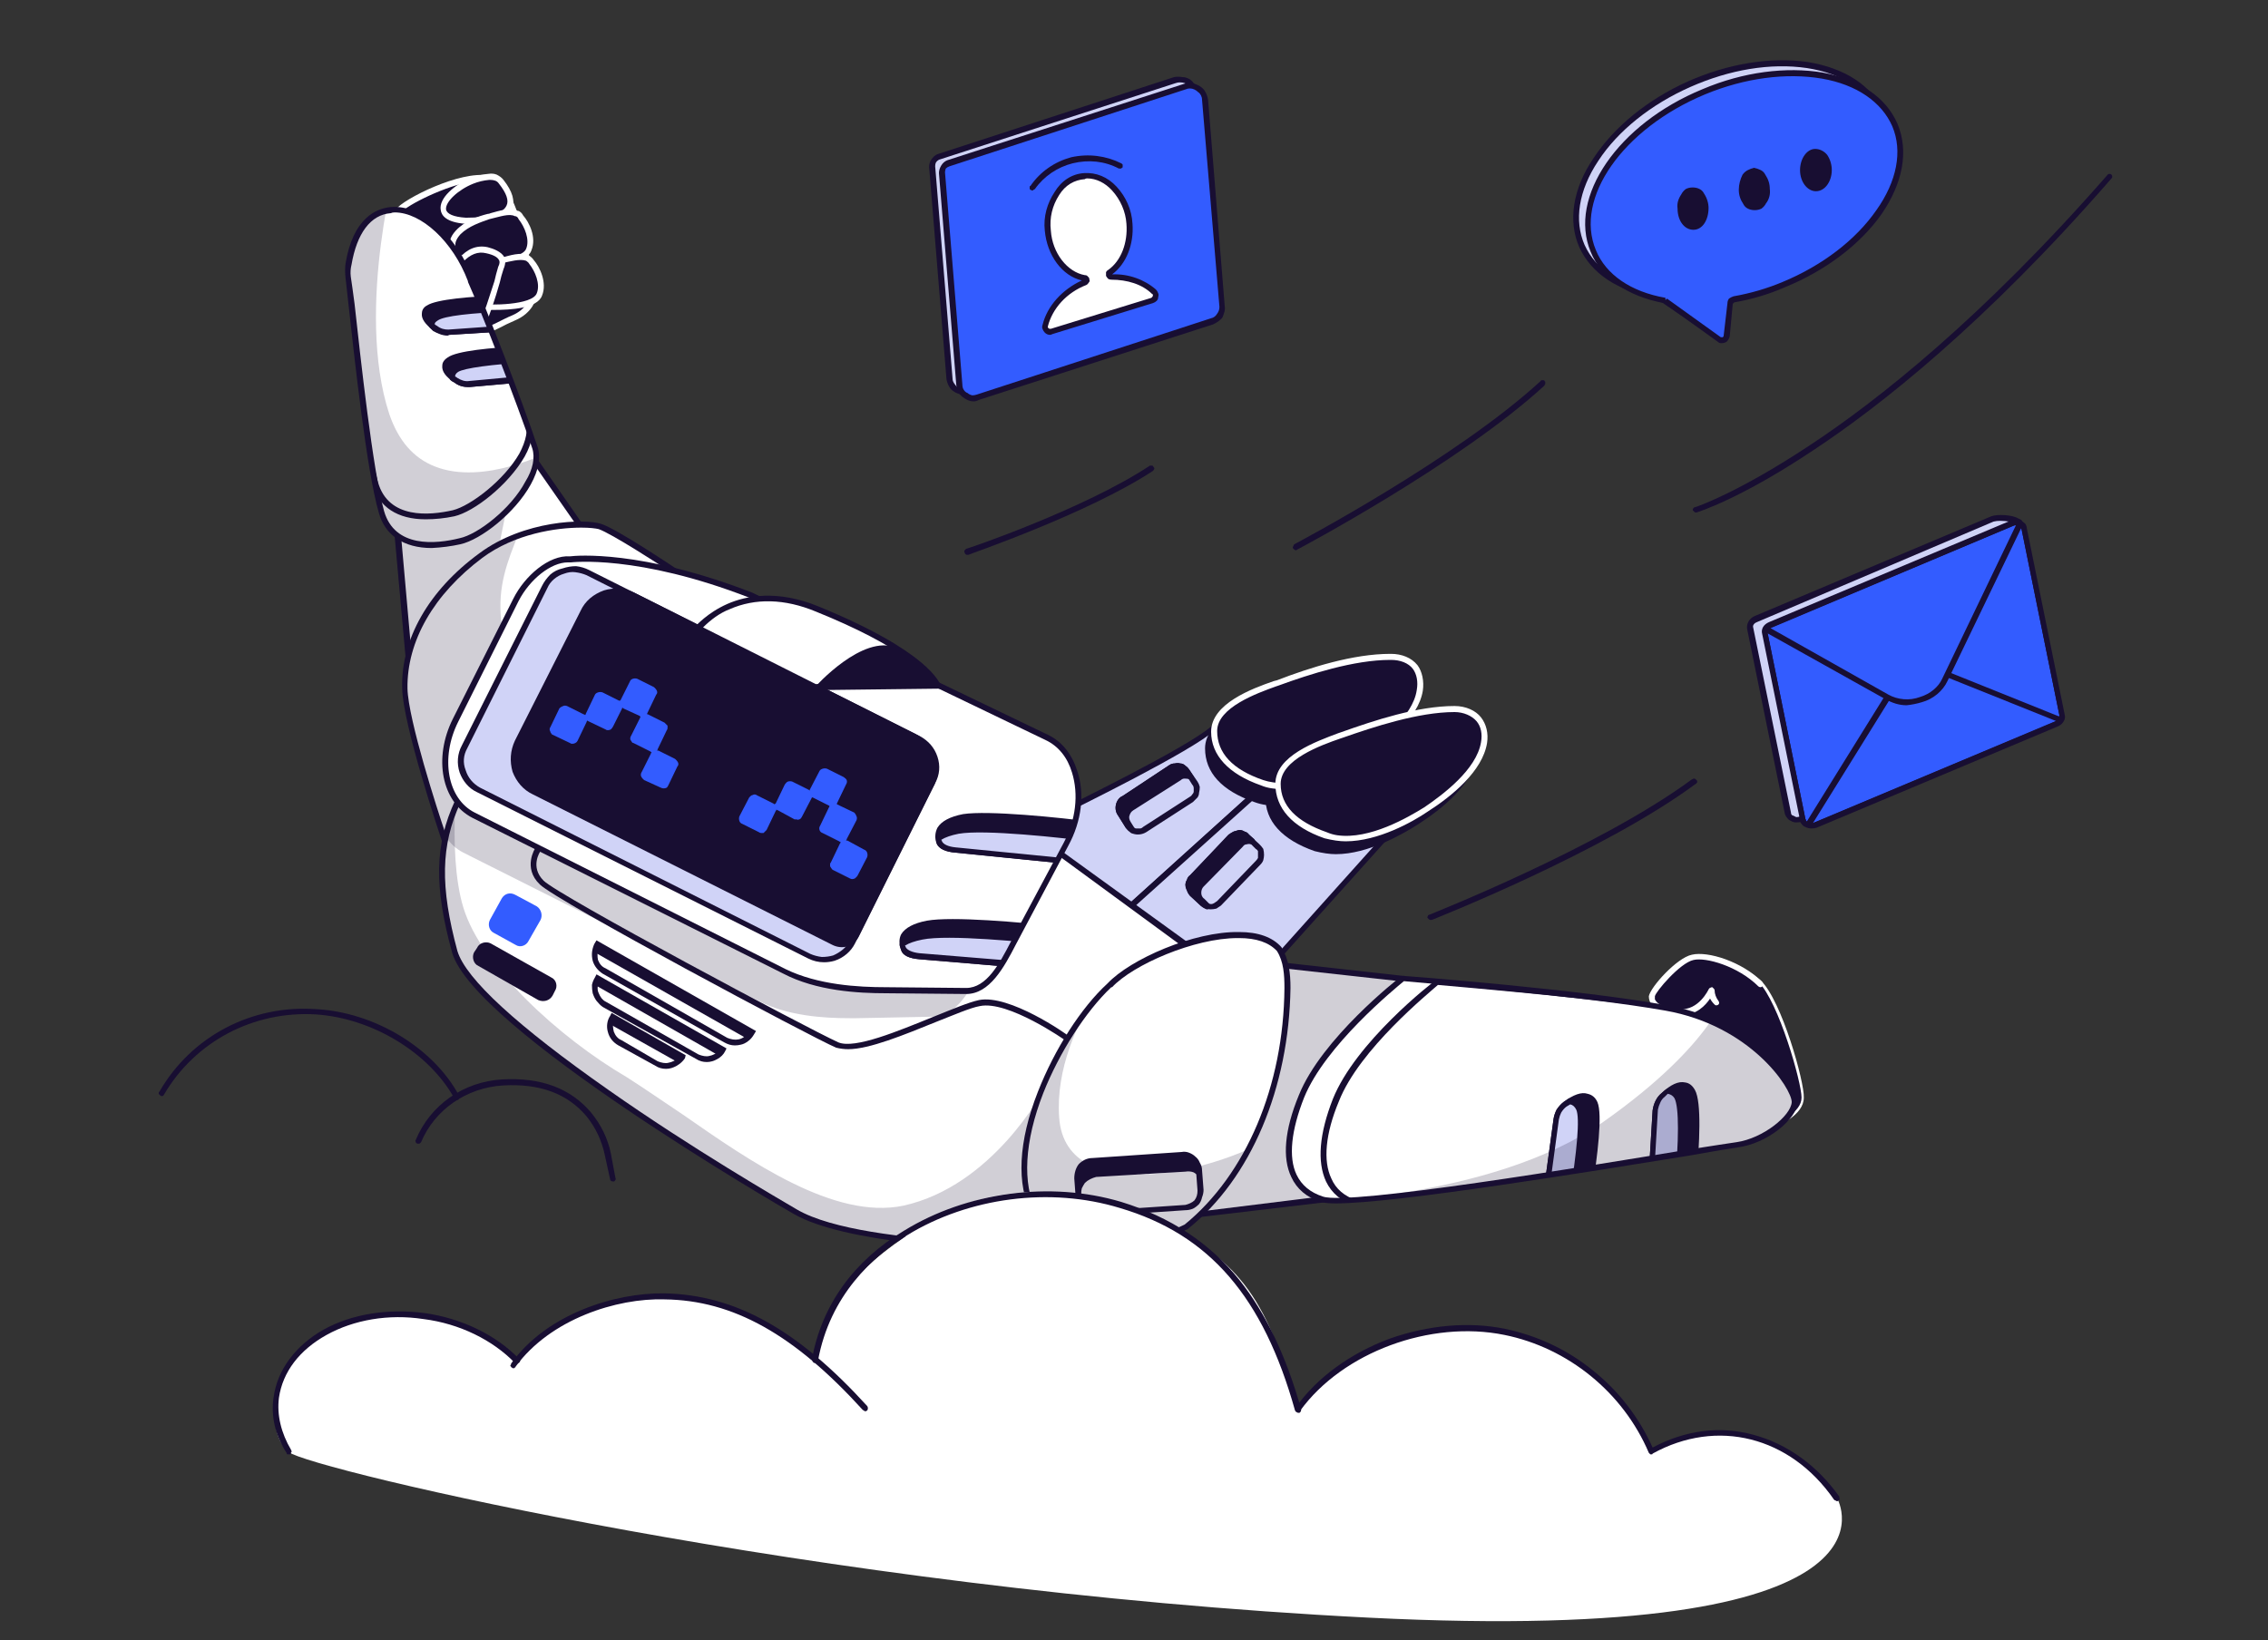 <svg version="1.2" xmlns="http://www.w3.org/2000/svg" viewBox="0 0 300 217" width="300" height="217"><rect x="0" y="0" width="300" height="217" fill="#333333" stroke="none"/><defs><clipPath clipPathUnits="userSpaceOnUse" id="cp1"><path d="m58.79 111c0 0-5.08-15.07-5.21-19.91-0.19-7.06 4.28-13.35 10.04-17.58 5.75-4.23 13.76-4.48 15.76-3.85 2.01 0.63 9.85 5.88 9.85 5.88z"/></clipPath><clipPath clipPathUnits="userSpaceOnUse" id="cp2"><path d="m62.26 37.09c-4-10.35-14.83-13.92-16.31-1.1 0.09-0.82 2.38 24.17 4.49 31.65 1.23 4.35 5.58 5.09 10.39 3.97 3.65-0.86 11.43-7.78 9.89-12.44-2.01-6.07-6.63-17.92-8.46-22.08z"/></clipPath><clipPath clipPathUnits="userSpaceOnUse" id="cp3"><path d="m139.01 112.02l17.83 12.99c0 0-8.92 39.21-11.88 39.71-2.96 0.5-30.93 0.71-39.8-4.42-8.88-5.12-42.47-25.45-44.98-34.44-2.52-8.98-2.15-14.47 0.32-19.82 2.48-5.36 21.5-23.59 21.5-23.59z"/></clipPath><clipPath clipPathUnits="userSpaceOnUse" id="cp4"><path d="m75.42 74c0 0 8.73-1.13 23.93 4.76l39.09 18.79c4.38 2.19 5.52 8.57 2.55 14.17l-6.92 13.04c-1.66 3.12-3.45 6.39-6.29 6.36l-10.6-0.1c-4.13-0.04-9.24-0.42-13.43-2.52l-41.09-20.66c-3.85-1.94-4.94-7.55-2.43-12.54l8.02-15.96c1.52-3.01 4.64-5.58 7.17-5.34z"/></clipPath><clipPath clipPathUnits="userSpaceOnUse" id="cp5"><path d="m156.9 162.28c-6.2 3.07-15.22 4.14-20.08-1.79-4.44-8.55 3.36-24.03 9.95-30.16 3.88-4.12 18.07-9.62 22.41-4.77 0.99 1.47 1.13 3.34 1.14 5.11-0.15 11.49-4.25 24.2-13.42 31.61z"/></clipPath><clipPath clipPathUnits="userSpaceOnUse" id="cp6"><path d="m185.57 129.45c0 0-10.4 8.13-13.4 15.59-2.99 7.45-1.85 12.18 2.67 13.65 4.52 1.47 51.12-6.76 54.91-7.25 3.79-0.5 7.55-3.66 7.62-5.66 0.07-2.01-5.68-10.43-16.96-12.46-11.27-2.03-34.84-3.87-34.84-3.87z"/></clipPath><clipPath clipPathUnits="userSpaceOnUse" id="cp7"><path d="m272.01 95.75l-31.84 13.38c-0.74 0.31-1.58-0.03-1.72-0.7l-5-24.6c-0.1-0.48 0.21-0.97 0.74-1.19l31.85-13.38c0.74-0.31 1.58 0.03 1.71 0.7l5 24.6c0.1 0.47-0.21 0.96-0.74 1.19z"/></clipPath></defs><style>.a{fill:#180e32}.b{fill:#d0d3f7}.c{fill:#fff}.d{mix-blend-mode:multiply;fill:#180e32}.e{fill:#335cff}</style><path class="a" d="m157.5 210.6h-0.1q-0.1 0-0.2-0.1-0.1-0.2-0.1-0.3c1-8.4 6.6-15.4 14.7-18.3 4.1-1.5 9.1-1.8 13.7-0.7 5 1.1 9.1 3.7 11.6 7.2q0 0.1 0 0.1 0 0.1 0 0.2 0 0.1 0 0.1-0.1 0.1-0.1 0.1-0.1 0.1-0.2 0.1 0 0-0.1 0-0.1 0-0.2 0 0-0.1-0.1-0.2c-5.3-7.5-16.5-9-24.4-6.2-7.8 2.9-13.2 9.6-14.2 17.7q0 0.1-0.1 0.2-0.1 0.1-0.2 0.1z"/><path class="b" d="m140.6 107.3c0 0 16.7-8 19.9-10.9 3.1-2.9 9.2 5.3 9.2 5.3l-22.2 20.1-11.6-6.2z"/><path class="a" d="m147.5 122.2l-12.1-6.5 5-8.7h0.1c0.1-0.1 16.6-8.1 19.7-10.9q0.4-0.4 1-0.6 0.5-0.2 1.1-0.1c3.4 0.3 7.5 5.9 7.7 6.1l0.2 0.3zm-11.1-6.8l11 5.9 21.8-19.7c-0.9-1.1-4.3-5.2-7-5.5q-0.4 0-0.8 0.1-0.4 0.1-0.7 0.4c-3.1 2.8-18.2 10.2-19.8 11z"/><path class="b" d="m169.5 126.1l18.8-20.9-18.6-3.5-22.2 20.1 6.4 5.3z"/><path class="a" d="m153.8 127.5l-6.9-5.7 22.7-20.5 19.4 3.6-19.3 21.5zm-5.8-5.7l6 4.9 15.3-0.9 18.2-20.3-17.7-3.3z"/><path class="a" d="m150.5 110.4q-0.4 0-0.9-0.2-0.4-0.3-0.7-0.7l-1-1.6c-0.3-0.4-0.4-0.9-0.3-1.4 0.1-0.5 0.4-1 0.9-1.2l6.2-4.1q0.3-0.2 0.7-0.2 0.4-0.1 0.7 0 0.4 0 0.7 0.3 0.3 0.2 0.5 0.5l1.1 1.6q0.2 0.3 0.3 0.7 0 0.4-0.1 0.8 0 0.3-0.2 0.6-0.3 0.3-0.6 0.6l-6.2 4q-0.5 0.3-1.1 0.3zm5.2-8.7q-0.3 0-0.6 0.2l-6.2 4q-0.2 0.1-0.3 0.3-0.2 0.2-0.2 0.4-0.1 0.2 0 0.5 0 0.2 0.1 0.4l1.1 1.6q0.1 0.2 0.3 0.3 0.2 0.2 0.4 0.2 0.2 0 0.5 0 0.2 0 0.4-0.2l6.2-4q0.2-0.1 0.3-0.3 0.2-0.2 0.2-0.4 0-0.2 0-0.4 0-0.3-0.2-0.5l-1-1.6q-0.1-0.2-0.3-0.3-0.2-0.1-0.4-0.2-0.1 0-0.3 0z"/><path class="a" d="m149.2 109q-0.1-0.3-0.2-0.6 0-0.3 0-0.6 0.1-0.3 0.3-0.5 0.1-0.3 0.4-0.4l6.2-4.1q0.4-0.2 0.8-0.2 0.5 0 0.8 0.2l-0.5-0.8q-0.2-0.2-0.4-0.4-0.3-0.2-0.5-0.3-0.3 0-0.6 0-0.3 0.1-0.6 0.3l-6.2 4c-0.4 0.2-0.6 0.6-0.7 0.9-0.1 0.4 0 0.8 0.2 1.2l1.1 1.6q0.2 0.3 0.5 0.5z"/><path class="a" d="m149.8 110.2q-0.1 0-0.2-0.1-0.4-0.2-0.7-0.6l-1-1.6c-0.3-0.4-0.4-0.9-0.3-1.4 0.1-0.5 0.4-1 0.9-1.2l6.2-4.1q0.3-0.2 0.7-0.2 0.4-0.1 0.7 0 0.4 0 0.7 0.3 0.3 0.2 0.5 0.5l0.5 0.8q0.1 0.1 0.1 0.2 0 0.2-0.1 0.3-0.1 0.1-0.2 0.1-0.2 0-0.3-0.1-0.2-0.1-0.6-0.1-0.3 0-0.5 0.2l-6.3 4c-0.3 0.2-0.4 0.4-0.5 0.7-0.1 0.3 0 0.6 0.2 0.9l0.5 0.8q0.1 0.1 0.1 0.2 0 0.1-0.1 0.2 0 0.1-0.1 0.1-0.1 0.1-0.2 0.1zm5.9-8.5q-0.3 0-0.6 0.2l-6.2 4c-0.3 0.2-0.5 0.4-0.5 0.7-0.1 0.3 0 0.6 0.1 0.9l0.2 0.2c0.1-0.5 0.4-0.9 0.8-1.1l6.2-4.1q0.5-0.3 1-0.3-0.1-0.2-0.3-0.3-0.2-0.1-0.4-0.2-0.1 0-0.3 0z"/><path class="a" d="m160.1 120.3c-0.4 0-0.9-0.2-1.3-0.5l-1.4-1.3q-0.2-0.3-0.4-0.7-0.1-0.3-0.2-0.7 0-0.4 0.2-0.7 0.1-0.4 0.4-0.6l5.2-5.4q0.2-0.2 0.6-0.4 0.3-0.1 0.7-0.2 0.4 0 0.7 0.2 0.4 0.1 0.6 0.4l1.4 1.3q0.3 0.3 0.5 0.6 0.1 0.4 0.1 0.8 0 0.3-0.1 0.7-0.1 0.3-0.4 0.6l-5.2 5.4q-0.3 0.2-0.6 0.4-0.4 0.1-0.8 0.1zm3.8-9.7q-0.2 0-0.4 0.1-0.2 0.1-0.4 0.3l-5.2 5.3c-0.2 0.2-0.3 0.5-0.3 0.8 0 0.3 0.1 0.6 0.4 0.8l1.4 1.3c0.2 0.3 0.5 0.4 0.8 0.4 0.3 0 0.5-0.2 0.8-0.4l5.1-5.3q0.2-0.2 0.3-0.4 0-0.2 0-0.4 0-0.3 0-0.5-0.1-0.2-0.3-0.3l-1.4-1.4q-0.3-0.3-0.8-0.3z"/><path class="a" d="m159 119.2c-0.3-0.3-0.5-0.7-0.5-1.1 0-0.4 0.2-0.8 0.4-1l5.2-5.4q0.3-0.3 0.7-0.4 0.5-0.1 0.9 0l-0.7-0.6q-0.2-0.2-0.5-0.4-0.3-0.1-0.6-0.1-0.3 0-0.6 0.2-0.3 0.1-0.5 0.3l-5.1 5.3q-0.2 0.3-0.4 0.5-0.1 0.3-0.1 0.6 0 0.3 0.2 0.6 0.1 0.3 0.3 0.5l1.4 1.3q0.3 0.3 0.6 0.4z"/><path class="a" d="m159.7 120.3q-0.1 0-0.1 0-0.5-0.2-0.8-0.5l-1.4-1.3q-0.3-0.3-0.4-0.7-0.2-0.3-0.2-0.7 0-0.4 0.2-0.7 0.1-0.4 0.4-0.6l5.1-5.4q0.3-0.2 0.7-0.4 0.3-0.1 0.7-0.2 0.4 0 0.7 0.2 0.4 0.1 0.6 0.4l0.7 0.6q0.1 0.1 0.1 0.3 0.1 0.1 0 0.2-0.1 0.1-0.2 0.2-0.1 0-0.3 0-0.3-0.1-0.6 0-0.3 0-0.5 0.3l-5.2 5.3c-0.2 0.2-0.3 0.5-0.3 0.8 0 0.3 0.1 0.6 0.4 0.8l0.7 0.7q0.1 0.1 0.1 0.2 0 0.2-0.1 0.3 0 0.1-0.1 0.1-0.1 0.1-0.2 0.1zm4.2-9.7q-0.2 0-0.4 0.1-0.2 0.1-0.4 0.3l-5.2 5.3c-0.2 0.2-0.3 0.5-0.3 0.8 0 0.3 0.1 0.6 0.4 0.8l0.1 0.2c0-0.5 0.2-1 0.6-1.3l5.1-5.4q0.4-0.3 0.9-0.5c-0.2-0.2-0.5-0.3-0.8-0.3z"/><path class="a" d="m167.5 106.1q-0.7-0.1-1.4-0.3c-3.1-1.1-6.4-3.1-6.3-6.8 0-3.6 5.7-5.5 8.3-6.5 4.5-1.6 10.3-3.4 15-3.4 1.2 0 2.5 0.4 3.2 1.3 0.7 0.9 0.8 2.1 0.7 3.2-0.6 3.6-4.9 6.9-7.7 8.8-3.1 2-7.9 4.3-11.8 3.7z"/><path class="a" d="m168.7 106.6q-0.6 0-1.2-0.1-0.8-0.1-1.6-0.4c-4.3-1.5-6.5-3.9-6.5-7.1 0-3.7 5.4-5.7 8.3-6.7l0.3-0.1c4.5-1.6 10.2-3.5 15.1-3.5 1.5 0 2.8 0.6 3.5 1.5 0.7 0.9 1 2.1 0.8 3.4-0.6 3.7-4.6 7-7.9 9.1-1.9 1.2-6.5 3.9-10.8 3.9zm14.4-17.1c-4.8 0-10.8 1.9-14.8 3.4l-0.3 0.1c-2.6 0.9-7.8 2.8-7.9 6 0 2.8 2.1 5 6.1 6.4q0.7 0.2 1.4 0.3c4.3 0.6 9.4-2.3 11.5-3.7 2.5-1.6 6.9-5 7.5-8.5 0.2-1.1 0-2.1-0.6-2.8-0.6-0.8-1.7-1.2-2.9-1.2z"/><path class="a" d="m175.5 112.5q-0.7-0.1-1.4-0.3c-3.2-1.1-6.4-3.1-6.4-6.8 0.1-3.6 5.8-5.5 8.4-6.4 4.5-1.7 10.2-3.5 15-3.5 1.2 0 2.5 0.4 3.2 1.4 0.7 0.8 0.8 2 0.7 3.1-0.6 3.6-4.9 6.9-7.7 8.8-3.2 2-7.9 4.3-11.8 3.7z"/><path class="a" d="m176.7 113q-0.6 0-1.3-0.1-0.7-0.1-1.5-0.3c-4.3-1.5-6.6-4-6.5-7.2 0-3.7 5.4-5.7 8.3-6.7l0.3-0.1c4.5-1.6 10.2-3.5 15.1-3.5 1.5 0 2.8 0.6 3.5 1.5 0.7 0.9 1 2.1 0.8 3.4-0.6 3.7-4.6 7-7.9 9.1-1.9 1.2-6.5 3.9-10.8 3.9zm14.4-17.1c-4.8 0-10.8 1.9-14.8 3.4l-0.3 0.1c-2.6 0.9-7.9 2.8-7.9 6 0 2.9 2.1 5 6.1 6.4q0.7 0.2 1.4 0.3 0.5 0.1 1.1 0.1c4.1 0 8.5-2.5 10.4-3.7 2.5-1.7 6.9-5 7.5-8.6 0.2-1.1-0.1-2.1-0.6-2.8-0.6-0.8-1.7-1.2-2.9-1.2z"/><path class="a" d="m168.4 103.9q-0.8-0.1-1.5-0.3c-3.1-1.1-6.3-3.1-6.3-6.8 0-3.6 5.8-5.5 8.4-6.5 4.5-1.6 10.2-3.4 15-3.4 1.2 0 2.4 0.4 3.2 1.3 0.6 0.9 0.8 2.1 0.6 3.1-0.6 3.7-4.8 7-7.7 8.9-3.1 2-7.8 4.2-11.7 3.7z"/><path class="c" d="m169.6 104.4q-0.7 0-1.3-0.1-0.8-0.1-1.5-0.4c-4.3-1.5-6.6-4-6.6-7.1 0-3.7 5.4-5.7 8.3-6.7l0.4-0.1c4.4-1.7 10.1-3.5 15-3.5h0.1c1.4 0 2.7 0.5 3.5 1.5 0.6 0.8 0.9 2.1 0.7 3.4-0.6 3.6-4.6 6.9-7.9 9.1-1.9 1.2-6.5 3.9-10.7 3.9zm14.3-17.1c-4.8 0-10.7 1.9-14.8 3.4l-0.3 0.1c-2.5 0.9-7.8 2.8-7.8 5.9 0 2.9 2 5.1 6.1 6.5q0.6 0.2 1.3 0.3 0.6 0.1 1.2 0.1c4 0 8.5-2.6 10.3-3.8 2.6-1.6 7-5 7.5-8.5 0.2-1.1 0-2.1-0.5-2.8-0.6-0.8-1.7-1.2-2.9-1.2z"/><path class="a" d="m176.8 110.8q-0.7-0.1-1.4-0.3c-3.1-1.1-6.4-3.1-6.4-6.8 0.1-3.6 5.8-5.5 8.4-6.4 4.5-1.7 10.3-3.5 15-3.5 1.2 0 2.5 0.4 3.2 1.4 0.7 0.8 0.8 2 0.7 3.1-0.6 3.6-4.9 6.9-7.7 8.8-3.2 2-7.9 4.3-11.8 3.7z"/><path class="c" d="m178 111.3q-0.6 0-1.3-0.1-0.7-0.1-1.5-0.3c-4.3-1.5-6.5-4-6.5-7.2 0-3.7 5.4-5.6 8.3-6.7l0.3-0.1c4.5-1.6 10.2-3.5 15.1-3.5 1.5 0 2.8 0.6 3.5 1.5 0.7 0.9 1 2.1 0.8 3.4-0.6 3.7-4.6 7-7.9 9.1-1.9 1.3-6.5 3.9-10.8 3.9zm14.4-17.1c-4.8 0-10.8 2-14.8 3.4l-0.3 0.1c-2.6 0.9-7.9 2.8-7.9 6 0 2.9 2.1 5 6.1 6.4q0.7 0.3 1.4 0.4c4.3 0.6 9.4-2.4 11.5-3.7 2.5-1.7 6.9-5 7.5-8.6 0.2-1.1 0-2.1-0.6-2.8-0.6-0.7-1.7-1.2-2.9-1.2z"/><path class="a" d="m51.1 31.7c-0.6-1.9 1-3.4 2.2-4.3 2.4-1.8 9.9-5.1 12.3-3.4 3.4 2.4 4.9 15.3 4.9 15.3 0 0-0.3 1.8-2.5 2.7-2.3 1-9.3 5.5-13 0.5-3.1-4.3-1.9-7-1.9-7 0 0-1.5-2.5-2-3.8z"/><path class="c" d="m59.7 45.2c-1.9 0-3.6-0.6-5-2.5-2.8-3.8-2.2-6.4-2-7.2-0.4-0.6-1.6-2.5-2-3.7-0.7-2.3 1.6-4.1 2.3-4.7 2.5-1.9 10.2-5.3 12.8-3.4 3.5 2.5 5 15.1 5.1 15.6v0.1c0 0.1-0.4 2-2.8 3q-0.4 0.2-1.1 0.5c-1.7 0.9-4.6 2.3-7.3 2.3zm4-21.3c-3 0-8.3 2.4-10.2 3.8-1.8 1.4-2.4 2.6-2 3.9 0.4 1.2 1.9 3.6 1.9 3.7l0.2 0.1-0.1 0.2c0 0-1.1 2.6 1.8 6.7 3 4 8.5 1.4 11.4-0.1q0.6-0.3 1.1-0.5c1.8-0.8 2.2-2.1 2.3-2.4-0.1-1-1.6-12.8-4.8-15-0.4-0.3-0.9-0.4-1.6-0.4z"/><path class="a" d="m66.3 24.1c3.2 3.9-0.4 5.1-4.6 5.1q-0.1 0-0.2 0c-5.2-0.4-2.4-4 1-5.3q1-0.4 2.1-0.5 0.5-0.1 1 0.1 0.4 0.2 0.7 0.6z"/><path class="c" d="m61.9 29.6h-0.2q-0.1 0-0.2 0c-2.5-0.2-3.1-1.1-3.2-1.8-0.3-1.6 1.9-3.4 4-4.3q1.1-0.4 2.3-0.5 0.6-0.1 1.1 0.1 0.6 0.3 0.9 0.7 1.8 2.3 1.1 3.8c-0.8 1.7-3.9 2-5.8 2zm3-5.8q-0.1 0-0.2 0-1.1 0.1-2.1 0.5c-2 0.8-3.7 2.4-3.6 3.4 0.1 0.6 1 1 2.6 1.1q0 0 0.1 0c2.8 0 4.8-0.5 5.3-1.6q0.5-1-1-2.9-0.2-0.3-0.5-0.4-0.3-0.1-0.6-0.1z"/><path class="a" d="m68.3 28.2q0.1 0 0.1 0.1 0.3 0.1 0.5 0.4c0.8 1 1.7 2.9 1.1 4.3-0.9 2.2-7.8 1.7-8 1.7-0.2-0.1-3.7-1.4-1.4-3.9 1.1-1.2 2.6-1.7 4-2.1 1-0.3 2.7-0.9 3.7-0.5z"/><path class="c" d="m63.9 35.1c-1.1 0-1.9 0-2 0-0.3-0.1-1.9-0.8-2.3-2q-0.5-1.3 0.7-2.6c1.2-1.3 3-1.9 4.2-2.2q0.2 0 0.4-0.1c1.1-0.3 2.6-0.8 3.6-0.3q0 0 0.1 0 0.4 0.2 0.6 0.6c0.8 0.9 1.8 2.9 1.1 4.6-0.6 1.8-4.1 2-6.4 2zm-1.8-0.8c1.2 0.1 6.9 0.2 7.5-1.4 0.5-1.2-0.2-2.9-1-3.9q-0.1-0.3-0.4-0.4h-0.1c-0.7-0.4-2.1 0.1-3 0.3l-0.4 0.1c-1.1 0.4-2.7 0.9-3.8 2q-0.9 1-0.6 1.8c0.2 0.9 1.6 1.4 1.8 1.5z"/><path class="a" d="m69.7 34.1q0.1 0 0.1 0.1 0.3 0.2 0.5 0.5c0.8 1 1.7 2.8 1.1 4.2-0.9 2.2-7.8 1.7-8 1.7-0.2 0-3.7-1.4-1.4-3.9 1.1-1.1 2.6-1.7 4-2.1 1-0.3 2.7-0.9 3.7-0.5z"/><path class="c" d="m65.3 41c-1.1 0-1.9 0-2 0-0.3-0.1-1.9-0.8-2.3-2q-0.5-1.2 0.7-2.6c1.2-1.2 3-1.8 4.2-2.2l0.4-0.1c1.1-0.3 2.6-0.8 3.6-0.3q0 0 0.1 0 0.4 0.3 0.6 0.6c0.8 0.9 1.8 3 1.1 4.7-0.6 1.7-4.1 1.9-6.4 1.9zm-1.8-0.8c1.2 0.2 6.9 0.2 7.5-1.4 0.5-1.2-0.2-2.9-1-3.9q-0.1-0.2-0.4-0.4 0 0 0 0c-0.8-0.3-2.2 0.1-3.1 0.3l-0.4 0.2c-1.1 0.3-2.7 0.8-3.8 2q-0.8 0.9-0.6 1.7c0.2 0.9 1.5 1.4 1.8 1.5z"/><path class="a" d="m63.5 43.5c1.2-2.5 1.9-5.3 2.8-8.1 0.6-1.4-0.6-2-1.9-2.3-4.3-1-7.1 7.4-6.1 10.8 0.8 1 2.3 2 4.3 0.7q0.6-0.4 0.9-1.1z"/><path class="c" d="m60.8 45.6c-1.2 0-2.2-0.7-2.8-1.5v-0.1c-0.8-2.4 0.3-7.3 2.7-9.8 1.1-1.3 2.4-1.8 3.8-1.5 0.8 0.2 1.8 0.6 2.2 1.3q0.3 0.7-0.1 1.6-0.3 0.9-0.5 1.8c-0.6 2.1-1.3 4.3-2.2 6.3-0.3 0.5-0.7 1-1.1 1.3-0.6 0.4-1.3 0.6-2 0.6zm-2.1-1.9c0.4 0.5 1.7 1.9 3.6 0.6q0.6-0.3 0.9-0.9c0.9-2 1.5-4.1 2.2-6.2q0.2-0.9 0.5-1.9 0.3-0.6 0.1-0.9-0.3-0.6-1.7-0.9-1.6-0.4-3.1 1.2c-2.1 2.3-3.1 6.8-2.5 9z"/><path class="c" d="m54.7 94.6l-2.6-29 18-5.6 12.9 18.4z"/><path class="a" d="m54.4 95.3l-2.7-30 18.6-5.7 13.2 19zm-1.8-29.5l2.5 28.2 27.3-15.7-12.4-17.8z"/><g style="opacity:.2"><path class="d" d="m54.7 94.6l-2.6-29 15.5-3.2-3.6 17.6z"/><path class="d" d="m54.5 95.8l-2.8-30.6 16.4-3.3-3.7 18.3zm-1.9-29.9l2.5 27.6 8.6-13.6 3.5-17.1z"/></g><g clip-path="url(#cp1)"><path class="c" d="m58.8 111c0 0-5.1-15.1-5.2-19.9-0.2-7.1 4.3-13.4 10-17.6 5.8-4.2 13.8-4.5 15.8-3.8 2 0.6 9.8 5.8 9.8 5.8z"/><g style="opacity:.2"><path class="d" d="m60.9 121.2c-4.9-6.1 15.2-9.7 13.1-17.3-2-7.6-7.2-13.8-8.1-21.8-0.5-5.3 1.3-8.9 3.1-13.6-3.8 0-8.5 2.1-12.2 3.2-0.8 0.2-11 2.5-11 3 0 0-0.1 36.1-0.1 36.7 0.2 2.3 13.1 8.3 15.2 9.8z"/><path class="d" d="m63 123.2l-2.3-1.7c-0.6-0.4-2.2-1.3-4.1-2.3-6.3-3.4-11.1-6.1-11.3-7.8 0-0.6 0.1-35.2 0.1-36.7 0-0.4 0-0.7 9.9-3 0.7-0.2 1.3-0.3 1.4-0.4 1.1-0.3 2.3-0.7 3.6-1.1 2.9-1 6-2.1 8.7-2.1h0.6l-0.2 0.5q-0.4 1-0.8 2c-1.5 3.7-2.8 7-2.3 11.5 0.5 4.5 2.5 8.6 4.4 12.6 1.4 2.9 2.8 5.9 3.7 9.1 1.1 4.1-3.6 7-7.7 9.6-3 1.9-5.8 3.6-6.1 5.5q-0.2 1 0.7 2.1zm-16.9-48.3c0 12.5-0.1 36 0 36.5 0 0.2 0.4 1.1 3.6 3.1 2.2 1.4 5 2.8 7.2 4 1.2 0.7 2.2 1.2 2.9 1.6q-0.2-0.6-0.1-1.3c0.4-2.2 3.4-4.1 6.6-6.1 4-2.5 8.3-5.2 7.3-8.7-0.9-3.1-2.3-6.1-3.7-9-1.9-4-3.9-8.1-4.4-12.8-0.5-4.7 0.8-8.1 2.4-11.9q0.2-0.7 0.5-1.4c-2.5 0.2-5.3 1.1-8 2-1.2 0.5-2.4 0.9-3.6 1.2-0.1 0-0.6 0.1-1.3 0.3-2.1 0.5-8.4 2-9.4 2.5z"/></g></g><path class="a" d="m58.6 111.8l-0.2-0.7c-0.2-0.6-5.1-15.2-5.2-20-0.2-6.5 3.5-13 10.2-17.9 5.9-4.4 14-4.6 16.1-3.9 2 0.6 9.6 5.7 9.9 5.9l0.4 0.3zm18.3-42c-3.3 0-8.8 0.8-13.1 4-6.4 4.8-10 11-9.9 17.3 0.1 4.1 4 16.2 5 19.1l29.7-34.6c-1.5-1-7.7-5-9.4-5.6-0.4-0.1-1.2-0.2-2.3-0.2z"/><g clip-path="url(#cp2)"><path class="c" d="m62.3 37.1c-4-10.4-14.9-13.9-16.4-1.1 0.1-0.8 2.4 24.2 4.5 31.6 1.3 4.4 5.6 5.1 10.4 4 3.7-0.8 11.5-7.8 9.9-12.4-2-6.1-6.6-17.9-8.4-22.1z"/><path class="a" d="m72.9 49.6q-0.7-0.8-1.5-1.6-1.1-1.1-2.4-2.1l-0.1-0.1h-0.1c-3.7 0.2-8.4 0.6-9.6 1.5-0.6 0.4-0.7 0.8-0.7 1.1q-0.1 1.1 1.6 2.2c0.5 0.4 1.1 0.6 1.8 0.6q0.1 0 0.2 0l11.3-1z"/><g style="opacity:.2"><path class="d" d="m73 60c0 0-17.1 9.2-21.8-5.1-4.7-14.3 1.2-34.9 1.2-34.9 0 0-9.4 3.2-9.4 3.3 0 0.2-3.2 26-3.2 27.7 0 1.7 5.2 20.4 5.2 20.4l12.6 3.1 7.2-2.5c4.7-2.8 6.4-7.3 8.2-12z"/><path class="d" d="m57.6 74.9l-12.9-3.2-0.1-0.2c-0.2-0.8-5.2-18.8-5.2-20.5 0-1.5 2.2-19.6 3.1-27.3l0.1-0.4c0-0.3 0-0.4 5-2.1 2.3-0.8 4.7-1.6 4.7-1.6l0.7-0.2-0.2 0.7c-0.1 0.2-5.9 20.7-1.3 34.7 1.2 3.5 3.2 5.8 6 6.9 6.5 2.6 15.2-2 15.3-2l0.9-0.5-0.6 1.6c-1.8 4.5-3.5 8.8-8.1 11.5zm-12.4-3.8l12.3 3 7.1-2.5c4.3-2.4 5.9-6.5 7.6-10.8-2.4 1.2-9.4 3.9-15.1 1.7-3-1.2-5.1-3.7-6.4-7.5-4.2-12.7 0.1-30.6 1.1-34.4-3.2 1.1-7.7 2.6-8.5 3q0 0.1-0.1 0.2c-1.9 16.1-3.1 26.2-3.1 27.2 0 1.3 3.6 14.8 5.1 20.1z"/></g><path class="b" d="m60.4 48.9c1.1-0.7 6-1.2 9.9-1.4q0.4 0.4 0.8 0.8 0.8 0.8 1.5 1.6l-10.5 0.9c-0.6 0.1-1.3-0.1-1.8-0.5q-0.2-0.1-0.5-0.3c0-0.4 0.1-0.8 0.6-1.1z"/><path class="a" d="m61.9 51.2c-0.7 0-1.3-0.2-1.8-0.6q-0.3-0.1-0.5-0.3l-0.1-0.1v-0.2c-0.1-0.4 0-0.9 0.7-1.4 1.3-0.9 6.9-1.3 10.1-1.5h0.2l0.1 0.1q0.4 0.4 0.8 0.8 0.8 0.8 1.5 1.6l0.5 0.6-11.2 1q-0.2 0-0.3 0zm-1.7-1.4q0.2 0.1 0.3 0.2c0.5 0.3 1 0.5 1.6 0.4l9.7-0.9q-0.5-0.5-1-1-0.3-0.3-0.6-0.6c-5.2 0.3-8.8 0.8-9.6 1.3-0.3 0.2-0.4 0.4-0.4 0.6z"/><path class="a" d="m70.2 43q-0.7-0.8-1.5-1.7-1.1-1.1-2.3-2.1l-0.1-0.1h-0.1c-3.8 0.1-8.5 0.5-9.7 1.3-0.6 0.3-0.7 0.8-0.7 1.1q-0.1 1 1.5 2.2c0.6 0.4 1.2 0.6 1.9 0.6q0.1 0 0.2 0l11.3-0.7z"/><path class="a" d="m56.3 68.7c-3.7 0-6.2-1.6-7.1-4.7-1.5-5.4-3.2-20.3-3.9-27.4-0.3-2.2-0.5-4-0.5-4.2q0 0.1 0.1 0.2 0.1 0 0.2 0 0.2 0 0.3-0.1 0.1 0 0.1-0.2l-0.8-0.1c0.8-6.8 4.1-8.2 5.9-8.5 2-0.2 4.2 0.6 6.2 2.3 2.1 1.7 3.8 4.3 5 7.2 1.8 4.1 6.4 15.9 8.4 22.1q0.8 2.2-0.8 5.1c-2.2 3.8-6.7 7.3-9.3 7.9q-1.9 0.4-3.8 0.4zm-10.8-36.5q0 0.2 0.1 0.3 0 0.3 0.1 0.9c0.1 0.7 0.2 1.8 0.3 3.1 0.8 7.1 2.5 21.9 4 27.3 1.4 4.9 6.8 4.4 9.9 3.7 2.4-0.6 6.8-4 8.8-7.5 0.9-1.7 1.2-3.2 0.8-4.4-2-6.3-6.6-18-8.4-22.1-2.2-5.6-6.7-9.5-10.4-9-2.8 0.3-4.6 3.1-5.2 7.7z"/><path class="b" d="m57.7 42.1c1.1-0.8 6-1.1 10-1.3q0.3 0.4 0.7 0.8 0.8 0.8 1.5 1.6l-10.5 0.8c-0.7 0-1.3-0.2-1.8-0.6q-0.2-0.1-0.5-0.3c0-0.4 0.1-0.7 0.6-1z"/><path class="a" d="m59.2 44.4c-0.7 0-1.3-0.3-1.9-0.6q-0.2-0.2-0.4-0.4l-0.1-0.1-0.1-0.2c0-0.4 0.1-0.9 0.8-1.4 1.3-0.8 6.9-1.2 10.2-1.3h0.1l0.1 0.1q0.5 0.5 0.8 0.8 0.8 0.9 1.5 1.7l0.5 0.6-11.3 0.7q-0.1 0.1-0.2 0.1zm-1.7-1.5q0.1 0.1 0.3 0.2c0.5 0.4 1 0.5 1.5 0.5l9.8-0.7q-0.5-0.5-1-1-0.3-0.4-0.6-0.7c-5.2 0.2-8.8 0.6-9.6 1.2-0.3 0.2-0.4 0.3-0.4 0.5z"/></g><path class="a" d="m57.1 72.5c-3.7 0-6.2-1.7-7-4.7-1.6-5.5-3.2-20.3-4-27.5-0.2-1.6-0.3-2.9-0.4-3.6q-0.1-0.9 0-1.8c1-6.1 4.1-7.3 5.9-7.5 4.1-0.4 8.7 3.6 11 9.5 1.8 4.1 6.4 15.9 8.5 22.2q0.7 2.1-0.9 5c-2.1 3.8-6.6 7.3-9.3 7.9q-1.8 0.4-3.8 0.5zm-4.9-44.4q-0.3 0-0.5 0.1c-2.7 0.2-4.5 2.7-5.2 6.8q-0.2 0.8-0.1 1.6c0.1 0.7 0.3 2 0.5 3.6 0.8 7.2 2.4 22 3.9 27.4 1.4 4.9 6.8 4.4 10 3.6 2.4-0.5 6.8-3.9 8.7-7.5 1-1.6 1.3-3.2 0.9-4.4-2.1-6.2-6.7-18-8.5-22v-0.1c-2-5.3-6.2-9.1-9.7-9.1z"/><g clip-path="url(#cp3)"><path class="c" d="m139 112l17.8 13c0 0-8.9 39.2-11.8 39.7-3 0.5-31 0.7-39.8-4.4-8.9-5.1-42.5-25.5-45-34.4-2.5-9-2.2-14.5 0.3-19.9 2.5-5.3 21.5-23.6 21.5-23.6z"/><path class="a" d="m112.2 138.8q-0.8 0-1.6-0.2c-3.1-1.3-37-19.4-39.2-21.6-2.3-2.2-0.6-4.8-0.6-4.8l0.7 0.4-0.4-0.2 0.4 0.2c-0.1 0.1-1.4 2.1 0.4 3.9 2 2 35 19.6 39 21.4 2.2 0.9 7.9-1.5 12.6-3.4 2.5-1 4.6-1.9 6-2.2 4-0.8 11.6 4.5 11.9 4.8l-0.4 0.6c-0.1-0.1-7.7-5.4-11.4-4.6-1.2 0.2-3.5 1.2-5.8 2.1-4.2 1.7-8.8 3.6-11.6 3.6z"/><path class="e" d="m71 119.9l-2.8-1.5c-0.7-0.4-1.4-0.2-1.8 0.4l-1.6 2.9c-0.3 0.6-0.1 1.4 0.5 1.7l2.9 1.6c0.6 0.4 1.4 0.1 1.7-0.5l1.6-2.8c0.3-0.6 0.1-1.4-0.5-1.8z"/><path class="a" d="m72.9 129.3l-8-4.5c-0.6-0.3-1.5-0.1-1.8 0.6l-0.4 0.6c-0.3 0.6-0.1 1.5 0.6 1.8l7.9 4.5c0.7 0.3 1.5 0.1 1.9-0.6l0.3-0.6c0.4-0.6 0.2-1.5-0.5-1.8z"/><path class="a" d="m97.2 138.3q-0.7 0-1.4-0.4l-16.1-9.1c-0.6-0.4-1.1-1-1.3-1.7-0.2-0.8-0.1-1.5 0.2-2.2l0.3-0.5 21.1 12-0.3 0.5q-0.3 0.5-0.7 0.8-0.5 0.4-1 0.5-0.4 0.1-0.8 0.1zm-18-12.8c-0.2 0.5-0.2 1-0.1 1.5 0.2 0.5 0.5 0.9 1 1.1l16.1 9.2c0.5 0.2 1 0.3 1.5 0.2 0.5-0.1 0.9-0.4 1.2-0.8z"/><path class="a" d="m93.5 140.5q-0.8 0-1.4-0.4l-12.4-6.9q-0.4-0.3-0.8-0.8-0.3-0.4-0.5-1-0.1-0.5-0.1-1.1 0.1-0.5 0.4-1l0.2-0.4 17.2 9.8-0.2 0.4q-0.3 0.6-1 1-0.7 0.4-1.4 0.4zm-1.1-1c0.5 0.2 1 0.3 1.4 0.2 0.5-0.1 0.9-0.3 1.3-0.7l-15.9-9c-0.2 0.5-0.2 1 0 1.4 0.2 0.5 0.5 0.9 0.9 1.1l12.3 7z"/><path class="a" d="m88.1 141.4q-0.8 0-1.4-0.4l-4.9-2.7c-0.7-0.4-1.2-1-1.4-1.8-0.2-0.7-0.1-1.5 0.3-2.1l0.2-0.4 9.8 5.6-0.1 0.4q-0.4 0.6-1.1 1-0.7 0.4-1.4 0.4zm-1.1-1c0.5 0.2 1 0.3 1.4 0.2 0.5-0.1 1-0.3 1.3-0.7l-8.5-4.8c-0.2 0.5-0.1 1 0 1.4 0.2 0.5 0.5 0.9 1 1.1l4.8 2.8z"/><path class="a" d="m79 125v0.1q-0.3 0.4-0.3 0.9l20.1 11.4h-0.1q0.4-0.3 0.7-0.7l0.1-0.1z"/><path class="a" d="m95 139.6q0.4-0.3 0.6-0.7l-16.6-9.4q-0.2 0.3-0.3 0.8z"/><path class="a" d="m81 134.5q-0.2 0.5-0.3 1l8.9 5q0.4-0.3 0.6-0.7z"/><g style="opacity:.2"><path class="d" d="m60.4 99.7c0 0-1.8 12.8 0.5 20.5 2.4 7.6 12.2 17.1 21.8 22.7 9.6 5.6 24.8 19.5 36.9 16.9 12.1-2.6 18.8-15.4 18.8-15.4 0 0-4 9.7 0.5 14 4.4 4.3 10.1 5.2 10.2 6.7 0 1.5-43.7 3.7-44.8 3.4-1.2-0.4-54.9-41-54.9-41l1.6-14.3z"/><path class="d" d="m105.1 168.9q-0.5 0-1 0c-1.1-0.4-46-34.3-55-41.1l-0.1-0.1 1.6-14.6 10.4-14.9-0.2 1.6c0 0.1-1.8 12.8 0.5 20.3 2.4 7.8 12.7 17.2 21.6 22.4 2.2 1.4 4.8 3.2 7.5 5 8.9 6.2 20 13.9 29.1 12 11.8-2.6 18.5-15.2 18.5-15.3l0.7 0.3c0 0.1-3.8 9.6 0.4 13.6 2.4 2.3 5.2 3.6 7.2 4.6 1.9 0.9 3.1 1.5 3.2 2.4q0 0.2-0.1 0.3-0.1 0.1-0.2 0.1c-1.1 0.9-13.1 1.8-22.9 2.4-8.2 0.5-18 1-21.2 1zm-0.7-0.8c0.8 0.1 11.3-0.3 22.1-0.9 14.8-1 21.1-1.7 22.1-2.2-0.2-0.4-1.4-1-2.6-1.6-2.1-1-4.9-2.3-7.4-4.7-3-2.9-2.4-8.1-1.5-11.5q-1.5 2.2-3.3 4.2c-2.9 3.3-7.8 7.4-14.1 8.8q-1.6 0.3-3.2 0.3c-8.7 0-18.5-6.8-26.5-12.3-2.7-1.9-5.3-3.7-7.5-5-5-3-9.6-6.5-13.7-10.6-4.3-4.4-7.1-8.6-8.2-12.3-1.9-6.2-1.2-15.4-0.7-19.1l-8.6 12.2-1.5 14c18.3 13.8 53 39.9 54.6 40.7z"/></g><g style="opacity:.2"><path class="d" d="m74.6 78.5c0 0 8.4-1.3 22.8 4.2l37.1 17.8c4.2 2.1 5.1 8.4 2.1 14l-6.9 13.2c-1.7 3.1-3.5 6.4-6.2 6.4l-10.2 0.2c-3.9 0-8.8-0.2-12.8-2.2l-39-19.6c-3.6-1.9-4.5-7.4-2-12.4l8.1-16.1c1.5-3 4.5-5.6 7-5.5z"/><path class="d" d="m112.4 134.7c-3.5 0-8.2-0.3-12.1-2.3l-39-19.6c-3.8-1.9-4.8-7.7-2.2-12.9l8.1-16.1c1.5-2.9 4.6-5.8 7.3-5.6 0.8-0.2 9.1-1.2 23.1 4.2l37.1 17.7c1.7 0.9 2.9 2.4 3.6 4.5 0.9 3 0.4 6.8-1.3 10.1l-7 13.1c-1.6 3.1-3.5 6.7-6.5 6.7l-10.2 0.2q-0.4 0-0.9 0zm-38.1-55.8c-2.1 0-4.9 2.3-6.4 5.3l-8.1 16c-2.4 4.9-1.6 10.2 1.9 11.9l39 19.6c4 2.1 9.1 2.2 12.6 2.2l10.2-0.2c2.6 0 4.3-3.3 5.8-6.2l7-13.1c1.7-3.2 2.1-6.8 1.2-9.6-0.5-1.8-1.7-3.2-3.2-4l-37-17.7c-14.2-5.4-22.6-4.2-22.7-4.2h-0.1q-0.1 0-0.2 0z"/></g></g><path class="a" d="m138.2 165.4c-9.7 0-26.6-1-33.2-4.8-1.8-1-42.4-24.6-45.2-34.6-2.4-8.7-2.3-14.3 0.4-20.1 2.4-5.4 20.8-23 21.5-23.7l0.2-0.2 57.3 29.7 18.1 13.1-0.1 0.3c0 0.1-2.3 9.9-4.8 19.7-5.3 19.9-6.7 20.2-7.4 20.3-0.8 0.1-3.3 0.3-6.8 0.3zm-56.1-82.5c-2.1 2-19 18.4-21.2 23.3-2.6 5.6-2.7 11.1-0.4 19.6 1.1 3.7 8 10 20 18.4 11.1 7.8 22.7 14.5 24.9 15.8 4.6 2.7 14.5 3.8 21.9 4.2 8.3 0.5 16.1 0.4 17.6 0.1 0.1 0 0.9-0.4 2.8-6.2 1.1-3.3 2.4-7.9 4-13.6 2.3-8.8 4.3-17.7 4.7-19.3l-17.6-12.9z"/><g clip-path="url(#cp4)"><path class="c" d="m75.4 74c0 0 8.8-1.1 24 4.8l39 18.7c4.4 2.2 5.6 8.6 2.6 14.2l-6.9 13.1c-1.7 3.1-3.5 6.3-6.3 6.3l-10.6-0.1c-4.2 0-9.3-0.4-13.5-2.5l-41-20.7c-3.9-1.9-5-7.5-2.5-12.5l8-16c1.6-3 4.7-5.5 7.2-5.3z"/><path class="a" d="m145.4 109v-0.2h-0.3c-5.2-0.7-14.4-1.6-17.7-1.1q-2.6 0.5-3.4 1.8c-0.3 0.6-0.4 1.3-0.1 2.1 0.3 0.7 1.2 1.1 2.5 1.2l18.9 1.9 0.1-0.4q0.1-1 0.3-2.2 0.1-1.5-0.3-3.1z"/><path class="b" d="m126.7 109.9c3.1-0.6 11.9 0.3 18.6 1.1q0 0.6 0 1.1-0.1 1.1-0.3 2.2l-18.6-1.8c-1.1-0.2-1.9-0.5-2.1-1.1q-0.1-0.2-0.2-0.5c0.5-0.4 1.4-0.8 2.6-1z"/><path class="a" d="m145.3 114.7l-18.9-1.9c-1.3-0.1-2.2-0.5-2.5-1.2q-0.1-0.3-0.1-0.7l-0.1-0.2 0.2-0.1q0.9-0.8 2.8-1.1c3.6-0.6 14.2 0.6 18.7 1.1l0.3 0.1v0.3q0 0.6-0.1 1.1-0.1 1.2-0.2 2.2zm-20.8-3.6q0.1 0.1 0.1 0.2c0.2 0.4 0.8 0.7 1.8 0.8l18.2 1.8q0.1-0.9 0.2-1.8 0.1-0.3 0.1-0.7c-4.6-0.6-14.7-1.7-18.1-1.1q-1.5 0.3-2.3 0.8z"/><path class="a" d="m140.7 122.9l-0.1-0.3h-0.3c-5.2-0.6-14.4-1.4-17.7-0.8q-2.6 0.5-3.4 1.8c-0.3 0.6-0.3 1.3 0 2.1 0.2 0.7 1.1 1.1 2.4 1.2l19 1.6 0.1-0.3q0.1-1.1 0.2-2.3 0.2-1.5-0.2-3z"/><path class="b" d="m122 124c3.1-0.6 11.8 0.1 18.6 0.8q0 0.6-0.1 1.1-0.1 1.1-0.2 2.2l-18.6-1.6c-1.2-0.1-2-0.4-2.2-1q-0.1-0.2-0.1-0.5c0.5-0.4 1.3-0.8 2.6-1z"/><path class="a" d="m140.6 128.5l-19-1.6c-1.3-0.1-2.2-0.5-2.4-1.2q-0.1-0.3-0.2-0.6v-0.2l0.1-0.2q0.9-0.8 2.8-1.1c3.6-0.7 14.3 0.4 18.7 0.9h0.3v0.3q0.1 0.6 0 1.1-0.1 1.2-0.2 2.3zm-20.9-3.4q0.1 0.1 0.1 0.2c0.2 0.4 0.9 0.7 1.8 0.8l18.3 1.5q0.1-0.8 0.2-1.8 0-0.3 0-0.7c-4.6-0.5-14.7-1.5-18.1-0.8q-1.5 0.3-2.3 0.8z"/></g><path class="a" d="m127.8 131.5l-10.6-0.1c-3.7 0-9.2-0.3-13.6-2.6l-41.1-20.6c-4.1-2.1-5.2-7.9-2.6-13.1l8-15.9c1.5-3 4.7-5.8 7.5-5.6 0.8-0.1 9.4-0.9 24.1 4.8l39.1 18.8c1.9 0.9 3.2 2.6 3.9 4.8 1 3 0.6 6.6-1.2 9.9l-6.9 13c-1.6 3.1-3.5 6.6-6.6 6.6zm-52.7-57.1c-2.2 0-5 2.2-6.5 5.1l-8 16c-2.4 4.8-1.4 10.2 2.2 12l41.1 20.7c4.3 2.1 9.6 2.4 13.3 2.4l10.6 0.1c2.7 0 4.4-3.2 5.9-6.1l7-13.1c1.6-3 2-6.4 1.1-9.3-0.6-2-1.8-3.5-3.5-4.3l-39.1-18.8c-14.9-5.8-23.6-4.7-23.7-4.7h-0.1q-0.1 0-0.3 0z"/><path class="b" d="m63.3 104.5l43.8 22c2.1 1.1 4.6 0.2 5.7-1.9l10.6-21.1c1.1-2.1 0.2-4.7-1.9-5.7l-43.7-22c-2.1-1.1-4.7-0.2-5.7 1.8l-10.7 21.2c-1 2.1-0.2 4.6 1.9 5.7z"/><path class="a" d="m109 127.3q-1.1 0-2.1-0.5l-43.8-22c-1.1-0.5-1.9-1.5-2.3-2.6-0.4-1.2-0.3-2.5 0.3-3.6l10.6-21.1q0.4-0.8 1.1-1.5 0.7-0.6 1.6-0.8 0.9-0.3 1.8-0.3 0.9 0.1 1.7 0.5l43.8 22c1.1 0.6 1.9 1.5 2.3 2.7 0.4 1.2 0.3 2.4-0.3 3.5l-10.6 21.2q-0.4 0.8-1.1 1.4-0.7 0.6-1.6 0.9-0.7 0.2-1.4 0.2zm-45.5-23.1l43.7 22q0.7 0.3 1.5 0.4 0.8 0 1.5-0.2 0.7-0.3 1.3-0.8 0.6-0.5 0.9-1.2l10.7-21.1c0.4-0.9 0.5-2 0.2-3-0.3-0.9-1-1.7-2-2.2l-43.7-22q-0.7-0.3-1.5-0.4-0.7-0.1-1.5 0.2-0.7 0.2-1.3 0.7-0.6 0.5-0.9 1.2l-10.6 21.2c-0.5 0.9-0.6 1.9-0.2 2.9 0.3 1 1 1.8 1.9 2.3z"/><path class="a" d="m121.1 97.1l-37.2-18.7c-1.2-0.6-2.7-0.7-4-0.3-1.4 0.5-2.5 1.4-3.1 2.7l-8.7 17.2c-0.6 1.3-0.7 2.7-0.3 4.1 0.5 1.3 1.4 2.4 2.7 3l39.6 19.9c0.6 0.3 1.3 0.4 2 0.2 0.6-0.2 1.2-0.7 1.5-1.3l9.8-19.7c0.7-1.2 0.8-2.7 0.3-4-0.4-1.4-1.4-2.5-2.6-3.1z"/><path class="c" d="m124 90.7l-16.2 0.2-15.5-7.8c0 0 5.5-6.8 15.8-2.6 14.7 6 15.9 10.2 15.9 10.2z"/><path class="a" d="m107.8 91.3l-0.1-0.1-16-8 0.3-0.4c0.1 0 1.5-1.7 4.2-2.9 2.5-1.1 6.6-1.9 12 0.3 14.7 6 16.1 10.2 16.2 10.4l0.2 0.5zm-14.8-8.3l14.9 7.5 15.5-0.2c-0.9-1.3-4.1-4.8-15.5-9.4-4.1-1.7-8-1.8-11.4-0.3-1.3 0.5-2.5 1.4-3.5 2.4z"/><path class="a" d="m124 90.7c0 0-0.8-3-5.4-5-4.5-1.9-10.8 5.2-10.8 5.2z"/><path class="e" d="m114.3 112.4l-2.2-1.2q-0.1 0-0.2 0 0.1-0.1 0.1-0.2l1.3-2.5q0.1-0.3 0-0.5-0.1-0.3-0.3-0.5l-2.3-1.1q0 0 0 0 0-0.1 0-0.1l1.2-2.5q0.2-0.3 0.1-0.6-0.1-0.2-0.4-0.4l-2.2-1.1q-0.3-0.1-0.6 0-0.3 0.1-0.4 0.3l-1.3 2.5q0 0.1 0 0.1 0 0-0.1-0.1l-2.2-1.1q-0.3-0.1-0.6 0-0.2 0.1-0.4 0.4l-1.2 2.5q-0.1 0-0.1 0.1-0.1 0-0.2-0.1l-2.2-1.1q-0.1-0.1-0.3-0.1-0.1 0-0.3 0.1-0.1 0-0.2 0.1-0.1 0.1-0.2 0.2l-1.3 2.5q-0.1 0.3 0 0.6 0.1 0.3 0.4 0.4l2.2 1.1q0.1 0.1 0.3 0.1 0.1 0 0.3 0 0.1-0.1 0.2-0.2 0.1-0.1 0.2-0.2l1.2-2.5q0.1-0.1 0.1-0.2 0.1 0.1 0.2 0.1l2.2 1.2q0.1 0 0.3 0 0.1 0.1 0.3 0 0.1 0 0.2-0.1 0.1-0.1 0.2-0.3l1.3-2.5q0 0 0 0 0 0 0.1 0l2.2 1.1q0 0.1 0.1 0.1 0 0-0.1 0l-1.2 2.5q-0.2 0.3-0.1 0.6 0.1 0.3 0.4 0.4l2.2 1.1q0.1 0.1 0.2 0.1 0 0.1-0.1 0.2l-1.2 2.5q-0.1 0.1-0.1 0.2 0 0.2 0 0.3 0.1 0.2 0.2 0.3 0 0.1 0.2 0.2l2.2 1.1q0.2 0.1 0.3 0.1 0.2 0 0.4-0.1 0.2-0.2 0.3-0.3l1.3-2.5q0.1-0.3 0-0.6-0.1-0.3-0.4-0.4z"/><path class="e" d="m89.7 100.9q-0.1-0.2-0.2-0.3-0.1-0.1-0.2-0.2l-2.2-1.1q-0.1 0-0.2 0 0.1-0.1 0.1-0.2l1.2-2.5q0.1-0.1 0.1-0.3 0-0.1 0-0.3-0.1-0.1-0.2-0.2-0.1-0.1-0.2-0.2l-2.2-1.1q-0.1 0-0.1 0 0-0.1 0-0.1l1.2-2.5q0.2-0.2 0.1-0.5-0.1-0.2-0.2-0.3-0.1-0.1-0.2-0.2l-2.2-1.1q-0.3-0.1-0.6 0-0.3 0.1-0.4 0.4l-1.2 2.4q-0.1 0.1-0.1 0.1 0 0-0.1 0l-2.2-1.1q-0.3-0.1-0.6 0-0.3 0.1-0.4 0.3l-1.2 2.5q0 0.1-0.1 0.2-0.1-0.1-0.2-0.1l-2.2-1.1q-0.3-0.1-0.5 0-0.3 0.1-0.5 0.3l-1.2 2.5q-0.1 0.1-0.1 0.3 0 0.1 0.1 0.3 0 0.1 0.1 0.2 0.1 0.2 0.2 0.2l2.3 1.1q0.1 0.1 0.3 0.1 0.2 0 0.4-0.1 0.2-0.1 0.3-0.3l1.2-2.5q0-0.1 0.1-0.2 0 0.1 0.1 0.1l2.3 1.1q0.1 0.1 0.3 0.1 0.2 0 0.4-0.1 0.2-0.2 0.3-0.4l1.2-2.4q0-0.1 0-0.1 0.1 0 0.1 0.1l2.2 1q0.1 0.1 0.1 0.1 0 0 0 0.1l-1.2 2.4q-0.2 0.3-0.1 0.6 0.1 0.1 0.2 0.3 0.1 0.1 0.2 0.1l2.2 1.1q0.1 0.1 0.2 0.1-0.1 0.1-0.1 0.2l-1.2 2.4q-0.2 0.3-0.1 0.6 0.1 0.2 0.2 0.3 0.1 0.1 0.2 0.2l2.2 1q0.2 0.1 0.4 0.1 0.2 0 0.4-0.1 0.1-0.1 0.2-0.3l1.2-2.5q0.2-0.2 0.1-0.5z"/><path class="c" d="m232.3 150.2l-0.2-0.2c-0.3-0.3-7.4-6.8-9-8.9-1.8-2.3-1.3-8.6-1.1-9.8 0.1-0.3 0.3-1.2 6.7-3.1q0.8-0.2 1.6 0 0.8 0.1 1.4 0.6l1.2 0.9c2.8 2.7 5.8 13.5 5.7 15.5 0 2.3-3.2 3.8-6.1 4.9z"/><path class="a" d="m232.6 129.9l-1.1-0.8q-0.6-0.4-1.3-0.6-0.7-0.1-1.4 0.1c-2.3 0.6-6.2 1.9-6.4 2.8-0.2 1.2-0.7 7.3 1 9.4 1.7 2.2 9 8.9 9 8.9 2.9-1.1 5.9-2.5 5.9-4.5 0-2-3-12.6-5.7-15.3z"/><path class="a" d="m226.4 131c0 0-1.4 3.1-4.3 2.9-2.9-0.3-3.7-1.2-3.6-2.1 0.1-0.9 3.5-4.7 5.4-5.2 1.9-0.4 6 0.7 8.7 3.3z"/><path class="a" d="m232.9 130.2c-2.8-2.7-7.1-4-9-3.6-1.9 0.5-5.3 4.3-5.4 5.2-0.1 0.9 0.8 1.8 3.6 2.1 2.9 0.2 4.3-2.9 4.3-2.9 0 0.6 0.2 1.2 0.6 1.7z"/><path class="c" d="m222.4 134.3q-0.1 0-0.3-0.1-2.7-0.2-3.6-1.2-0.2-0.3-0.3-0.6-0.1-0.3-0.1-0.6c0.2-1.2 3.7-5.1 5.7-5.5 2.1-0.5 6.6 0.9 9.3 3.6q0.1 0.1 0.1 0.3 0 0.2-0.1 0.3-0.1 0.1-0.2 0.1-0.2 0-0.3-0.1c-2.7-2.7-7-3.9-8.6-3.5-1.8 0.4-5 4.2-5.1 4.8q0 0.2 0 0.4 0.1 0.2 0.2 0.3c0.3 0.4 1.1 0.8 3.1 1 2.5 0.2 3.8-2.6 3.8-2.6q0.1-0.2 0.2-0.2 0.1-0.1 0.3-0.1 0.1 0.1 0.2 0.2 0.1 0.1 0.1 0.2c0 0.5 0.2 1 0.5 1.4q0.1 0.1 0.1 0.3 0 0.1-0.1 0.2-0.1 0.1-0.3 0.1-0.1 0-0.2-0.1-0.4-0.4-0.6-0.8c-0.6 0.9-1.8 2.2-3.8 2.2z"/><path class="c" d="m158.8 160.6l18.6-2.2 8.2-29-20.8-2.3z"/><path class="a" d="m158.8 161q-0.1 0-0.2 0-0.1-0.1-0.1-0.1-0.1-0.1-0.1-0.2 0-0.1 0-0.1l6.1-33.5q0-0.2 0.1-0.3 0.1-0.1 0.3 0l20.7 2.3q0.1 0 0.2 0 0 0.1 0.1 0.1 0 0.1 0 0.2 0.1 0.1 0 0.2l-8.2 28.9q0 0.1-0.1 0.2-0.1 0-0.2 0.1l-18.6 2.2zm6.4-33.4l-5.9 32.6 17.8-2.2 8-28.2z"/><g style="opacity:.2"><path class="d" d="m158.8 160.6l18.6-2.2 8.2-29-20.8-2.3z"/></g><g clip-path="url(#cp5)"><path class="c" d="m156.9 162.3c-6.2 3.1-15.2 4.1-20.1-1.8-4.4-8.6 3.4-24 10-30.2 3.9-4.1 18-9.6 22.4-4.7 1 1.4 1.1 3.3 1.1 5.1-0.1 11.5-4.2 24.2-13.4 31.6z"/><path class="a" d="m144.8 160.9c-0.6 0-1.2-0.2-1.7-0.7-0.5-0.4-0.8-1-0.8-1.6l-0.2-2.7c0-0.7 0.2-1.4 0.6-1.9 0.5-0.5 1.1-0.8 1.8-0.8l11.8-0.8q0.5-0.1 1 0.1 0.5 0.2 0.8 0.5 0.4 0.3 0.6 0.8 0.3 0.5 0.3 1l0.2 2.6q0 0.5-0.2 1-0.1 0.5-0.4 0.9-0.4 0.4-0.8 0.6-0.5 0.2-1 0.2l-11.8 0.8q-0.1 0-0.2 0zm11.7-7.8h-0.2l-11.8 0.8c-0.4 0.1-0.9 0.3-1.2 0.6-0.3 0.4-0.5 0.9-0.4 1.3l0.1 2.7q0.1 0.4 0.2 0.7 0.2 0.3 0.4 0.5 0.3 0.3 0.6 0.4 0.4 0.1 0.7 0.1l11.9-0.8c0.4-0.1 0.9-0.3 1.2-0.6 0.3-0.4 0.4-0.8 0.4-1.3l-0.2-2.7c0-0.4-0.2-0.9-0.5-1.2-0.4-0.3-0.8-0.5-1.2-0.5z"/><path class="a" d="m143 158q0-0.4 0.1-0.8 0.2-0.4 0.4-0.7 0.3-0.3 0.7-0.5 0.4-0.2 0.8-0.3l11.8-0.7q0.6-0.1 1.1 0.1 0.5 0.3 0.8 0.7l-0.1-1q0-0.5-0.2-0.8-0.2-0.4-0.5-0.7-0.3-0.3-0.8-0.4-0.4-0.2-0.8-0.1l-11.8 0.8q-0.4 0-0.8 0.2-0.4 0.2-0.7 0.5-0.3 0.3-0.4 0.7-0.1 0.4-0.1 0.9l0.2 2.6q0 0.7 0.4 1.2z"/><g style="opacity:.2"><path class="d" d="m151.2 123.1c0 0-12 12.2-11.1 24.7 0.8 12.5 22.7 7.2 30.9 0.9 8.1-6.4-2.5 20.7-2.5 20.7l-29.1-0.9c0 0-15.3-10.3-14.8-10.8 0.5-0.6 7.7-19.1 7.7-19.1z"/></g></g><path class="a" d="m146.8 165.2c-3.9 0-7.7-1.3-10.3-4.5-2.1-4-1.8-9.7 0.8-16.3 2.2-5.6 5.7-11.1 9.2-14.3 3-3.2 11.4-6.9 17.4-6.8q3.8 0 5.6 2c1 1.6 1.2 3.5 1.2 5.4-0.2 13.2-5.2 25.2-13.6 31.9-3.2 1.6-6.8 2.6-10.3 2.6zm-9.7-4.9c4.6 5.6 13.2 4.8 19.6 1.7 8.1-6.6 13.1-18.3 13.2-31.3 0-1.7-0.1-3.5-1-4.9q-1.6-1.7-5-1.7h-0.2c-5.7 0-13.8 3.5-16.6 6.5h-0.1c-3.4 3.2-6.9 8.7-9 14-2.5 6.4-2.8 12-0.9 15.7z"/><g clip-path="url(#cp6)"><path class="c" d="m185.6 129.4c0 0-10.4 8.2-13.4 15.6-3 7.5-1.9 12.2 2.6 13.7 4.6 1.5 51.2-6.8 54.9-7.3 3.8-0.5 7.6-3.6 7.7-5.6 0-2-5.7-10.4-17-12.5-11.3-2-34.8-3.9-34.8-3.9z"/><path class="a" d="m181.3 159.7q-1.4 0-2-0.1-2.8-1-3.9-3.3c-1.2-2.6-0.9-6.3 0.9-10.9 3-7.5 13.1-15.4 13.6-15.7q0.1-0.1 0.2-0.1c0.3 0 23.8 1.8 34.9 3.8 4.8 0.9 9.3 3.1 12.9 6.4 2.9 2.6 4.4 5.3 4.4 6.5-0.1 2.2-4 5.5-8 6-0.7 0.1-3.1 0.5-6.5 1.1-19.5 3.2-39.7 6.3-46.5 6.3zm8.9-29.4c-1.1 1-10.4 8.5-13.1 15.4-1.8 4.3-2.1 7.9-1 10.2q0.9 2.1 3.4 2.9 0.5 0.2 1.8 0.2c7.7 0 34.3-4.4 46.4-6.4 3.4-0.5 5.8-0.9 6.5-1 3.6-0.5 7.3-3.5 7.3-5.3 0.1-1.7-5.3-10.1-16.6-12.1-10.7-1.9-32.6-3.7-34.7-3.9z"/><path class="a" d="m224.2 144.2q-0.5-0.9-1.3-1-1.3-0.3-3.1 1.4-0.5 0.4-0.8 1-0.3 0.6-0.4 1.3l-0.8 13.2 0.7-0.3q1.1-0.7 2.4-1.4 1.8-1.1 3.3-2.3l0.2-0.1v-0.2c0.4-4.4 0.7-10-0.2-11.6z"/><path class="b" d="m221.9 145.2c0.8 1.5 0.5 7.4 0 12.1q-0.6 0.4-1.2 0.7-1.2 0.7-2.4 1.5l0.7-12.6q0.1-0.6 0.3-1.1 0.3-0.6 0.7-0.9 0.3-0.3 0.6-0.5c0.5 0 1 0.2 1.3 0.8z"/><path class="a" d="m217.8 160.1l0.8-13.2q0.1-0.7 0.4-1.3 0.3-0.6 0.8-1 0.3-0.3 0.6-0.5l0.1-0.1h0.1c0.5 0 1.2 0.2 1.6 1 1 1.8 0.5 8.5 0.1 12.3v0.2l-0.2 0.1q-0.6 0.4-1.2 0.7-1.3 0.8-2.4 1.5zm2.8-15.4q-0.2 0.2-0.4 0.4-0.4 0.3-0.6 0.8-0.2 0.4-0.3 0.9l-0.7 11.9q0.9-0.5 1.9-1.1 0.4-0.3 1-0.6c0.6-6.2 0.6-10.5 0-11.7q-0.3-0.5-0.9-0.6z"/><path class="a" d="m211.3 145.8q-0.4-0.9-1.3-1.1-1.2-0.4-3.2 1.1-0.5 0.4-0.9 1-0.3 0.6-0.4 1.2l-1.8 13.2 0.7-0.3q1.2-0.6 2.5-1.2 1.8-0.9 3.5-2.1h0.1l0.1-0.2c0.7-4.4 1.4-10 0.7-11.6z"/><path class="b" d="m208.9 146.6c0.7 1.6-0.1 7.4-0.9 12.1q-0.6 0.3-1.2 0.6-1.3 0.7-2.6 1.3l1.7-12.5q0.1-0.6 0.4-1.1 0.3-0.5 0.7-0.9 0.3-0.2 0.7-0.4c0.4 0 0.9 0.3 1.2 0.9z"/><path class="a" d="m203.7 161.2l1.8-13.2q0.1-0.6 0.4-1.2 0.4-0.6 0.9-1 0.3-0.2 0.6-0.4l0.1-0.1h0.2c0.5 0.1 1.1 0.3 1.5 1.2 0.8 1.8-0.2 8.4-0.8 12.2l-0.1 0.2-0.1 0.1q-0.7 0.4-1.3 0.7-1.3 0.6-2.5 1.2zm4-15.1q-0.3 0.2-0.5 0.3-0.4 0.3-0.7 0.8-0.2 0.4-0.3 0.9l-1.6 11.8q0.9-0.4 1.9-0.9 0.5-0.3 1.1-0.6c1-6.1 1.4-10.5 0.9-11.6q-0.3-0.6-0.8-0.7z"/><g style="opacity:.2"><path class="d" d="m171.4 159.1c0 0 25.7-0.2 40.7-10.7 14.9-10.5 16.4-17.6 16.4-17.6l16.9 9.7-4.5 15.1c0 0-60.6 6.8-61.6 6.7-0.9-0.1-7.9-3.2-7.9-3.2z"/></g></g><path class="a" d="m176.7 159.2q-1.4 0-2-0.2-2.8-0.9-3.9-3.3c-1.2-2.5-0.9-6.2 1-10.8 3-7.5 13.1-15.4 13.5-15.7q0.1-0.1 0.3-0.1c0.2 0 23.7 1.8 34.9 3.9 4.8 0.8 9.3 3 12.9 6.3 2.9 2.6 4.4 5.3 4.4 6.5-0.1 2.2-4 5.5-8 6-0.7 0.1-3.2 0.5-6.5 1.1-13 2.1-38.7 6.3-46.6 6.3zm9-29.4c-1.2 1-10.4 8.5-13.2 15.4-1.7 4.3-2.1 7.9-1 10.2q1 2.1 3.5 2.9c3.5 1.2 34.8-4 48.2-6.2 3.3-0.5 5.7-0.9 6.5-1 3.5-0.5 7.2-3.5 7.3-5.3 0-1.8-5.4-10.1-16.7-12.1-10.6-1.9-32.6-3.7-34.6-3.9z"/><path class="a" d="m129.5 51.5c-0.4 0-0.8-0.2-1.1-0.5-0.3-0.2-0.5-0.6-0.5-1l-2.1-25.1c0-0.7 0.1-1.4 0.5-1.9 0.4-0.6 0.9-1 1.6-1.2l28.2-9.2q0.4-0.1 0.7 0 0.4 0 0.7 0.2 0.3 0.2 0.5 0.6 0.2 0.3 0.2 0.7l2.2 26.1q0 0.6-0.3 1-0.3 0.5-0.8 0.7l-29.3 9.5q-0.2 0.1-0.5 0.1zm27.1-38.2q-0.1 0-0.3 0.1l-28.2 9.1c-0.5 0.2-0.9 0.5-1.1 0.9-0.3 0.4-0.5 0.9-0.4 1.4l2.1 25.1q0 0.2 0.1 0.4 0.1 0.2 0.2 0.3 0.2 0.1 0.4 0.1 0.2 0 0.4 0l29.2-9.5q0.3-0.1 0.5-0.4 0.2-0.2 0.1-0.5l-2.1-26.2q-0.1-0.3-0.3-0.6-0.3-0.2-0.6-0.2z"/><path class="b" d="m159 41.7l-31 10q-0.4 0.2-0.8 0.1-0.4 0-0.8-0.3-0.3-0.2-0.5-0.6-0.3-0.3-0.3-0.8l-2.3-28.1q0-0.4 0.2-0.7 0.2-0.4 0.6-0.5l31.3-10.2q0.5-0.1 0.9-0.1 0.5 0.1 0.9 0.4 0.4 0.2 0.6 0.6 0.2 0.4 0.3 0.9l2.2 27.3c0.1 0.4-0.1 0.9-0.3 1.2-0.2 0.4-0.6 0.6-1 0.8z"/><path class="a" d="m127.5 52.2c-0.6 0-1.1-0.2-1.6-0.6-0.4-0.4-0.6-0.9-0.7-1.4l-2.3-28.1q0-0.6 0.3-1c0.2-0.3 0.5-0.6 0.8-0.7l31.3-10.2q0.5-0.1 1.1 0 0.5 0 1 0.3 0.4 0.3 0.7 0.8 0.3 0.5 0.4 1l2.2 27.4c0.1 0.5-0.1 1-0.4 1.4-0.2 0.5-0.7 0.8-1.2 0.9l-31 10.1q-0.3 0.1-0.6 0.1zm28.5-41.3q-0.2 0-0.5 0.1l-31.2 10.1q-0.3 0.1-0.5 0.4-0.1 0.2-0.1 0.5l2.3 28.1q0 0.3 0.2 0.6 0.2 0.3 0.4 0.5 0.3 0.2 0.7 0.2 0.3 0.1 0.6 0l31-10.1q0.5-0.2 0.8-0.6 0.3-0.4 0.2-1l-2.2-27.3c0-0.4-0.2-0.8-0.5-1.1-0.3-0.3-0.7-0.4-1.1-0.4z"/><path class="e" d="m160.3 42.5l-30.9 10.1q-0.5 0.1-0.9 0.1-0.4-0.1-0.7-0.3-0.4-0.3-0.6-0.6-0.2-0.4-0.3-0.8l-2.3-28.1q0-0.4 0.2-0.8 0.3-0.4 0.7-0.5l31.2-10.2q0.5-0.1 0.9 0 0.5 0 0.9 0.3 0.4 0.2 0.6 0.6 0.3 0.4 0.3 0.9l2.2 27.3c0.1 0.5 0 0.9-0.3 1.3-0.2 0.3-0.6 0.6-1 0.7z"/><path class="a" d="m128.8 53.1c-0.6 0-1.1-0.3-1.5-0.6-0.5-0.4-0.7-0.9-0.8-1.5l-2.3-28.1q0-0.5 0.3-1 0.3-0.5 0.8-0.7l31.3-10.1q0.5-0.2 1.1-0.1 0.5 0.1 1 0.4 0.5 0.3 0.7 0.7 0.3 0.5 0.4 1.1l2.2 27.3c0.1 0.5-0.1 1-0.3 1.5-0.3 0.4-0.8 0.7-1.2 0.9l-31 10q-0.4 0.2-0.7 0.2zm28.6-41.4q-0.3 0-0.5 0.1l-31.3 10.2q-0.3 0.1-0.5 0.3-0.1 0.3-0.1 0.5l2.3 28.1q0 0.4 0.2 0.7 0.2 0.3 0.5 0.4 0.2 0.2 0.6 0.3 0.3 0 0.6-0.1l31-10.1q0.5-0.1 0.8-0.6 0.3-0.4 0.3-0.9l-2.3-27.4c0-0.4-0.2-0.8-0.5-1-0.3-0.3-0.7-0.5-1.1-0.5z"/><path class="c" d="m152.7 38.6c-1.5-1.3-3.5-2-5.7-2q-0.1 0-0.2 0-0.1-0.1-0.1-0.2v-0.1q0-0.1 0-0.2 0-0.1 0.1-0.1c1.7-1.2 2.8-3.7 2.6-6.4-0.3-3.7-3-6.6-6-6.3-2.9 0.2-5.1 3.4-4.8 7.2 0.3 3.3 2.4 5.9 4.9 6.3q0.1 0 0.1 0.1 0.1 0 0.1 0.1 0 0.1 0 0.2-0.1 0.1-0.2 0.2c-2.7 1.1-4.7 3.3-5.3 5.7q0 0.1 0 0.3 0.1 0.2 0.2 0.3 0.2 0.1 0.3 0.2 0.2 0 0.4 0l13.3-4.2q0.2 0 0.3-0.2 0.1-0.1 0.2-0.3 0-0.1 0-0.3-0.1-0.2-0.2-0.3z"/><path class="a" d="m138.9 44.3q-0.4 0-0.7-0.3-0.2-0.2-0.3-0.5-0.1-0.2 0-0.5c0.6-2.5 2.6-4.7 5.2-5.9-2.6-0.6-4.6-3.3-4.9-6.6-0.2-1.8 0.3-3.6 1.3-5.1 0.9-1.5 2.3-2.4 3.9-2.5 1.6-0.1 3.1 0.5 4.3 1.8 1.2 1.3 2 3 2.1 4.9 0.2 2.7-0.8 5.3-2.7 6.7 2.2-0.1 4.3 0.7 5.8 2q0.2 0.2 0.3 0.5 0.1 0.2 0 0.5 0 0.3-0.2 0.5-0.2 0.2-0.5 0.3l-13.3 4.1q-0.2 0.1-0.3 0.1zm4.9-20.7q-0.2 0-0.3 0.1c-1.4 0.1-2.6 0.8-3.4 2.1-0.9 1.4-1.3 3-1.1 4.7 0.2 3 2.2 5.5 4.5 5.9q0.3 0 0.4 0.2 0.2 0.1 0.2 0.4 0.1 0.2-0.1 0.4-0.1 0.2-0.3 0.3c-2.6 1-4.5 3.1-5.1 5.5q0 0 0 0.1 0 0.1 0.1 0.1 0.1 0.1 0.1 0.1 0.1 0 0.2 0l13.3-4.1q0.1-0.1 0.1-0.1 0.1-0.1 0.1-0.2 0 0 0-0.1 0-0.1-0.1-0.1c-1.3-1.3-3.3-1.9-5.4-1.9q-0.2 0-0.4-0.1-0.2-0.2-0.3-0.4v-0.1q0-0.2 0-0.4 0.1-0.2 0.3-0.3c1.7-1.2 2.6-3.6 2.4-6.1-0.1-1.6-0.8-3.2-1.9-4.4-0.9-1-2.1-1.6-3.3-1.6z"/><path class="a" d="m136.6 25.2q-0.2 0-0.3-0.1 0 0-0.1-0.1 0-0.1 0-0.2 0 0 0-0.1 0-0.1 0.1-0.1c1.3-1.9 3.2-3.2 5.4-3.8 2.3-0.5 4.6-0.2 6.6 0.8q0.1 0 0.1 0.1 0.1 0 0.1 0.1 0 0.1 0 0.2 0 0.1 0 0.1 0 0.1-0.1 0.1-0.1 0.1-0.1 0.1-0.1 0-0.2 0-0.1 0-0.1 0c-1.9-1-4-1.2-6.1-0.7-2 0.5-3.8 1.7-5 3.4q-0.1 0.1-0.2 0.1 0 0.1-0.1 0.1z"/><path class="b" d="m269.5 95.1l-31.3 13.2c-0.7 0.3-1.5 0-1.7-0.7l-5-24.5c-0.1-0.5 0.2-1 0.7-1.2l31.4-13.2c0.7-0.3 3.4-0.1 3.6 0.6l3 24.6c0.2 0.5-0.1 0.9-0.7 1.2z"/><path class="a" d="m237.6 108.8q-0.4 0-0.7-0.2-0.3-0.1-0.5-0.4-0.2-0.2-0.3-0.5l-5-24.5c-0.1-0.7 0.3-1.4 1-1.7l31.3-13.2c0.8-0.3 2.8-0.2 3.6 0.3q0.2 0.1 0.4 0.2 0.1 0.2 0.2 0.4l3 24.6c0.2 0.7-0.2 1.3-0.9 1.6l-31.3 13.3q-0.4 0.1-0.8 0.1zm27-39.9q-0.5 0-0.9 0.1l-31.3 13.3c-0.3 0.1-0.6 0.4-0.5 0.7l5 24.5q0 0.2 0.1 0.3 0.1 0.1 0.2 0.1 0.2 0.1 0.4 0.2 0.3 0 0.5-0.1l31.3-13.3c0.3-0.1 0.5-0.5 0.5-0.8l-3.1-24.6c-0.2-0.2-1.4-0.4-2.2-0.4z"/><g clip-path="url(#cp7)"><path class="e" d="m272 95.7l-31.8 13.4c-0.8 0.3-1.6 0-1.7-0.7l-5-24.6c-0.1-0.4 0.2-0.9 0.7-1.2l31.8-13.3c0.8-0.4 1.6 0 1.8 0.7l5 24.6c0.1 0.4-0.3 0.9-0.8 1.1z"/><path class="a" d="m239.6 109.6q-0.4 0-0.8-0.2-0.3-0.1-0.5-0.4-0.2-0.2-0.2-0.5l-5-24.6c-0.2-0.7 0.2-1.3 0.9-1.6l31.9-13.4q0.4-0.2 0.7-0.1 0.4 0 0.8 0.1 0.3 0.2 0.5 0.4 0.2 0.3 0.2 0.6l5 24.6c0.2 0.6-0.2 1.3-0.9 1.6l-31.9 13.4q-0.3 0.1-0.7 0.1zm27-40.1q-0.2 0-0.4 0.1l-31.9 13.4c-0.3 0.1-0.5 0.5-0.5 0.7l5 24.6q0.1 0.2 0.1 0.3 0.1 0.1 0.2 0.1 0.2 0.1 0.5 0.2 0.2 0 0.4-0.1l31.9-13.4c0.3-0.2 0.5-0.5 0.5-0.8l-5-24.6q-0.1-0.1-0.1-0.2-0.1-0.1-0.3-0.2-0.2-0.1-0.4-0.1z"/><path class="e" d="m238.7 109.7l11.7-18.7c1.3-2 4.2-2.9 6.5-2l16 6.4z"/><path class="a" d="m237.8 110.6l12.3-19.8c1.4-2.2 4.4-3.2 6.9-2.2l16.9 6.8zm17.2-21.6c-1.6 0-3.3 0.8-4.2 2.2l-11 17.7 32.2-13.5-15.2-6.1q-0.8-0.3-1.8-0.3z"/><path class="e" d="m257.3 89.9l10.2-21.3-34.2 14.4 16.3 9.2c2.6 1.5 6.4 0.4 7.7-2.3z"/><path class="a" d="m252.2 93.3c-1 0-1.9-0.3-2.8-0.8l-17-9.5 35.9-15.1-10.7 22.2c-0.6 1.3-1.9 2.4-3.4 2.8q-1 0.3-2 0.4zm-18-10.2l15.6 8.8q0.9 0.5 2 0.6 1.1 0.1 2.2-0.3c1.3-0.4 2.4-1.3 2.9-2.4l9.8-20.4z"/></g><path class="a" d="m239.6 109.6q-0.4 0-0.8-0.2-0.3-0.1-0.5-0.4-0.2-0.2-0.2-0.5l-5-24.6c-0.2-0.7 0.2-1.3 0.9-1.6l31.9-13.4q0.4-0.2 0.7-0.1 0.4 0 0.8 0.1 0.3 0.2 0.5 0.4 0.2 0.3 0.2 0.6l5 24.6c0.2 0.6-0.2 1.3-0.9 1.6l-31.9 13.4q-0.3 0.1-0.7 0.1zm27-40.1q-0.2 0-0.4 0.1l-31.9 13.4c-0.3 0.1-0.5 0.5-0.5 0.7l5 24.6q0.1 0.2 0.1 0.3 0.1 0.1 0.2 0.1 0.2 0.1 0.5 0.2 0.2 0 0.4-0.1l31.9-13.4c0.3-0.2 0.5-0.5 0.5-0.8l-5-24.6q-0.1-0.1-0.1-0.2-0.1-0.1-0.3-0.2-0.2-0.1-0.4-0.1z"/><path class="b" d="m248.8 15c-3.1-7-14.5-8.7-25.4-3.8-10.9 4.8-17.2 14.4-14.1 21.4 1.5 3.5 5.1 5.6 9.7 6.3l7.3 5q0.1 0.1 0.3 0.1 0.1 0 0.3-0.1 0.1 0 0.2-0.2 0.1-0.1 0.1-0.3l0.4-4.3q0-0.2 0.2-0.4 0.1-0.1 0.3-0.2 3.4-0.7 6.6-2.1c10.9-4.9 17.2-14.5 14.1-21.4z"/><path class="a" d="m226.6 44.4q-0.3 0-0.6-0.2l-7.2-4.9c-4.8-0.8-8.3-3.1-9.9-6.6-1.5-3.4-0.9-7.7 1.9-11.8 2.7-4.1 7.1-7.7 12.4-10.1 5.4-2.4 11-3.3 15.9-2.6 4.9 0.8 8.5 3.1 10 6.6 3.2 7.1-3.2 17-14.3 21.9q-3.2 1.5-6.6 2.2-0.1 0-0.2 0.1 0 0 0 0.1l-0.4 4.3q0 0.4-0.3 0.7-0.3 0.3-0.7 0.3zm-7.4-5.8l7.3 5q0 0 0.1 0 0.1 0 0.1 0 0.1 0 0.1-0.1 0-0.1 0.1-0.1l0.3-4.3q0-0.4 0.3-0.6 0.2-0.3 0.5-0.3 3.4-0.8 6.5-2.2c10.7-4.7 16.9-14.1 13.9-20.9-1.4-3.2-4.8-5.4-9.4-6.1-4.8-0.7-10.2 0.2-15.4 2.5-5.2 2.3-9.6 5.8-12.2 9.8-2.6 3.9-3.2 7.9-1.8 11.1 1.5 3.3 4.8 5.4 9.4 6.1v0.4z"/><path class="e" d="m250.7 16.6c-3-7-14.3-9-25.3-4.5-11.1 4.6-17.6 14.1-14.7 21.1 1.5 3.5 5 5.7 9.5 6.6l7.2 5.1q0.1 0.1 0.3 0.1 0.2 0.1 0.3 0 0.2-0.1 0.3-0.2 0.1-0.2 0.1-0.3l0.5-4.3q0-0.2 0.1-0.4 0.2-0.1 0.4-0.2 3.4-0.6 6.6-2c11-4.5 17.6-14 14.7-21z"/><path class="a" d="m227.7 45.4q-0.3 0-0.5-0.2l-7.1-5.1c-4.8-0.9-8.3-3.3-9.7-6.8-3-7.2 3.6-16.9 14.8-21.5 5.4-2.3 11.1-3 15.9-2.2 4.9 0.9 8.4 3.3 9.9 6.8 1.5 3.6 0.7 7.8-2.1 11.9-2.8 4-7.4 7.5-12.8 9.7q-3.2 1.4-6.7 2 0 0-0.1 0.1 0 0-0.1 0.1l-0.4 4.3q-0.1 0.4-0.4 0.7-0.3 0.2-0.7 0.2zm-7.2-5.9l7.1 5.1q0.1 0 0.1 0 0.1 0.1 0.1 0 0.1 0 0.1 0 0.1-0.1 0.1-0.2l0.5-4.3q0-0.3 0.2-0.6 0.3-0.2 0.6-0.3 3.4-0.6 6.5-1.9c5.3-2.2 9.7-5.6 12.4-9.5 2.7-3.8 3.5-7.8 2.1-11.1-1.4-3.2-4.7-5.5-9.3-6.3-4.7-0.8-10.2-0.1-15.5 2.1-10.8 4.5-17.3 13.7-14.4 20.6 1.3 3.2 4.6 5.5 9.2 6.3v0.3z"/><path class="a" d="m223.9 24.8q-0.5 0-0.9 0.2-0.4 0.3-0.6 0.7c-0.4 0.6-0.6 1.2-0.5 1.9 0 1.6 0.9 2.8 2.1 2.8 1.2 0 2-1.3 2-2.9 0-0.6-0.2-1.3-0.6-1.9q-0.2-0.4-0.6-0.6-0.4-0.2-0.9-0.2z"/><path class="a" d="m232 22.2q-0.4 0.1-0.8 0.3-0.4 0.2-0.7 0.6c-0.3 0.6-0.5 1.3-0.5 2 0 0.7 0.2 1.3 0.6 1.9q0.2 0.4 0.6 0.6 0.4 0.2 0.9 0.2 0.5 0 0.9-0.2 0.4-0.3 0.6-0.7c0.4-0.5 0.6-1.2 0.5-1.9 0-0.7-0.2-1.3-0.6-1.9q-0.2-0.4-0.6-0.6-0.4-0.2-0.9-0.3z"/><path class="a" d="m240.1 19.7c-1.1 0-2 1.3-2 2.8 0 1.6 1 2.8 2.1 2.8 1.2 0 2.1-1.3 2.1-2.8 0-0.7-0.2-1.4-0.6-2-0.4-0.5-1-0.8-1.6-0.8z"/><path class="a" d="m171.4 72.8q-0.1 0-0.2-0.1-0.1-0.1-0.2-0.2 0-0.2 0.1-0.3 0-0.1 0.1-0.2c0.2-0.1 21.4-11.3 32.6-21.6q0-0.1 0.1-0.1 0.1 0 0.1 0 0.1 0 0.2 0 0.1 0 0.1 0.1 0.1 0.1 0.1 0.1 0 0.1 0 0.2 0 0.1 0 0.1-0.1 0.1-0.1 0.2c-11.2 10.3-32.5 21.6-32.7 21.7q-0.1 0.1-0.2 0.1z"/><path class="a" d="m127.9 73.4q-0.1 0-0.2-0.1-0.1-0.1-0.1-0.2-0.1-0.2 0-0.3 0.1-0.1 0.2-0.2c0.2 0 15.7-5.3 24.3-11q0.1 0 0.3 0 0.1 0 0.2 0.2 0.1 0.1 0.1 0.2-0.1 0.2-0.2 0.3c-8.7 5.7-24.3 11-24.4 11.1q-0.1 0-0.2 0z"/><path class="a" d="m189.2 121.7q-0.1 0-0.2-0.1-0.1-0.1-0.2-0.2 0-0.1 0.1-0.3 0.1-0.1 0.2-0.1c0.2-0.1 22.5-8.9 34.7-17.9q0.1 0 0.2-0.1 0 0 0.1 0 0.1 0 0.2 0.1 0 0 0.1 0.1 0 0 0.1 0.1 0 0.1 0 0.2-0.1 0.1-0.1 0.1 0 0.1-0.1 0.1c-12.3 9.1-34.7 17.9-34.9 18q-0.1 0-0.2 0z"/><path class="a" d="m224.3 67.8q-0.1 0-0.2-0.1-0.1-0.1-0.2-0.2 0-0.1 0.1-0.3 0.1-0.1 0.2-0.1c0.1 0 5.7-1.9 15.2-8.2 8.8-5.8 22.7-16.7 39.4-35.8q0.1-0.1 0.2-0.1 0.2 0 0.3 0.1 0.1 0.1 0.1 0.3 0 0.1-0.1 0.2c-16.7 19.2-30.7 30.2-39.5 36-9.6 6.4-15.1 8.1-15.4 8.2q0 0-0.1 0z"/><path class="c" d="m38.2 192.1c-2-1.7-2-4.7-1.6-7.2 1-7.3 9.7-12.1 19.5-10.8 5 0.7 9.4 2.9 12.3 5.9 4.4-5.6 12.6-8.6 19.5-8.5 7.2 0.1 13.5 3 19.6 8.1l0.3 0.3c1.6-8.9 7.8-14.1 16.3-19 8.3-4.7 20.1-3.9 28.3 0.1 11.2 5.6 14.9 9.8 19.2 25.2l0.1 0.2c5.9-8.2 17.7-12.2 27.4-10.2 8.4 1.7 15.9 7.8 19.3 15.8 8.9-4.9 18.8-2 24.6 6.2 0 0 11.4 19.5-62 15.8-73.3-3.7-140.1-19.7-142.8-21.9z"/><path class="a" d="m114.4 186.7q-0.1 0-0.1-0.1-0.1 0-0.2-0.1c-9-9.9-17.1-14.5-26.2-14.6-6.3-0.2-15.1 2.6-19.7 8.9q0 0.1-0.1 0.1 0 0.1-0.1 0.1-0.1 0-0.2 0 0 0-0.1-0.1-0.1 0-0.1-0.1 0 0-0.1-0.1 0-0.1 0.1-0.2 0 0 0-0.1c4.7-6.6 13.8-9.4 20.3-9.3 9.4 0.2 17.6 4.8 26.8 14.9q0.1 0.1 0.1 0.3 0 0.2-0.1 0.3-0.1 0.1-0.3 0.1z"/><path class="a" d="m171.7 186.9q-0.1 0-0.2-0.1-0.1 0-0.2-0.2c-4.2-15-11.3-23.3-23.2-26.8-9.2-2.8-19.9-1.4-28.1 3.6-4.5 2.8-10.2 7.9-11.8 16.6q-0.1 0.1-0.2 0.2-0.1 0.1-0.3 0.1-0.1 0-0.2-0.2-0.1-0.1-0.1-0.3c1.3-7.1 5.5-13 12.2-17 8.3-5.1 19.3-6.6 28.7-3.8 6.5 2 11.7 5.4 15.7 10.4 3.4 4.3 6.1 9.9 8.1 17q0 0.1 0 0.2 0 0.1-0.1 0.2 0 0-0.1 0.1-0.1 0-0.2 0z"/><path class="a" d="m38.2 192.4q-0.1 0-0.2 0-0.1-0.1-0.1-0.2c-1.5-2.3-2.1-4.9-1.7-7.4 0.5-3.6 2.9-6.8 6.6-8.9 3.8-2.1 8.5-2.8 13.3-2.2 5 0.7 9.5 2.9 12.6 6.1q0.1 0.1 0.1 0.2 0 0.2-0.2 0.3-0.1 0.1-0.2 0.1-0.2 0-0.3-0.1c-2.9-3-7.3-5.2-12.1-5.8-4.6-0.7-9.2 0.1-12.8 2.1-3.6 2-5.8 4.9-6.3 8.3-0.3 2.3 0.3 4.7 1.6 6.9q0 0.1 0.1 0.2 0 0.1-0.1 0.1 0 0.1 0 0.2-0.1 0-0.1 0.1-0.1 0-0.2 0z"/><path class="a" d="m243 198.6q-0.1 0-0.2-0.1-0.1 0-0.2-0.1c-5.8-8.4-15.5-10.8-24-6.1q0 0.1-0.1 0.1-0.1 0-0.2 0-0.1-0.1-0.1-0.1-0.1-0.1-0.1-0.1c-3.4-8-10.7-13.9-19.1-15.6-9.8-2-21.4 2.3-27 10q0 0.1-0.1 0.1 0 0.1-0.1 0.1-0.1 0-0.2 0 0 0-0.1-0.1-0.1 0-0.1-0.1 0 0 0-0.1-0.1-0.1 0-0.2 0 0 0-0.1c2.8-4 7.3-7.2 12.4-9.1 5.1-1.8 10.5-2.3 15.3-1.3 4.3 0.9 8.3 2.8 11.6 5.5 3.4 2.7 6.1 6.2 7.9 10.2 4.3-2.3 8.9-2.9 13.3-1.7 4.5 1.2 8.5 4.1 11.4 8.2q0 0.1 0 0.2 0.1 0.1 0 0.2 0 0.1-0.1 0.1-0.1 0.1-0.2 0.1z"/><path class="a" d="m60.4 145.5q-0.1 0-0.2-0.1-0.1 0-0.1-0.1c-3.4-6.1-10.9-10.6-18.3-11.1-8.3-0.5-16 3.6-20.1 10.6q0 0.1-0.1 0.1 0 0.1-0.1 0.1-0.1 0-0.2 0 0 0-0.1-0.1-0.1 0-0.1-0.1-0.1 0-0.1-0.1 0-0.1 0-0.2 0 0 0.1-0.1c4.2-7.3 12.2-11.5 20.7-10.9 7.7 0.4 15.5 5.1 18.9 11.4q0.1 0.1 0.1 0.2 0 0.1-0.1 0.2 0 0.1-0.1 0.2-0.1 0-0.2 0z"/><path class="a" d="m81.1 156.3q-0.2 0-0.3-0.1-0.1-0.1-0.1-0.2l-0.7-3.2c-0.4-1.9-1.2-3.6-2.4-5.1-2.5-3-6.2-4.4-11.1-4.1-4.8 0.3-9 3.2-10.8 7.5q-0.1 0.1-0.2 0.2-0.2 0-0.3 0-0.2-0.1-0.2-0.2-0.1-0.2 0-0.3c1.9-4.6 6.3-7.7 11.4-8 5.2-0.3 9.1 1.2 11.8 4.4 1.3 1.6 2.2 3.4 2.6 5.4l0.6 3.2q0.1 0.2 0 0.3-0.1 0.2-0.2 0.2-0.1 0-0.1 0z"/></svg>